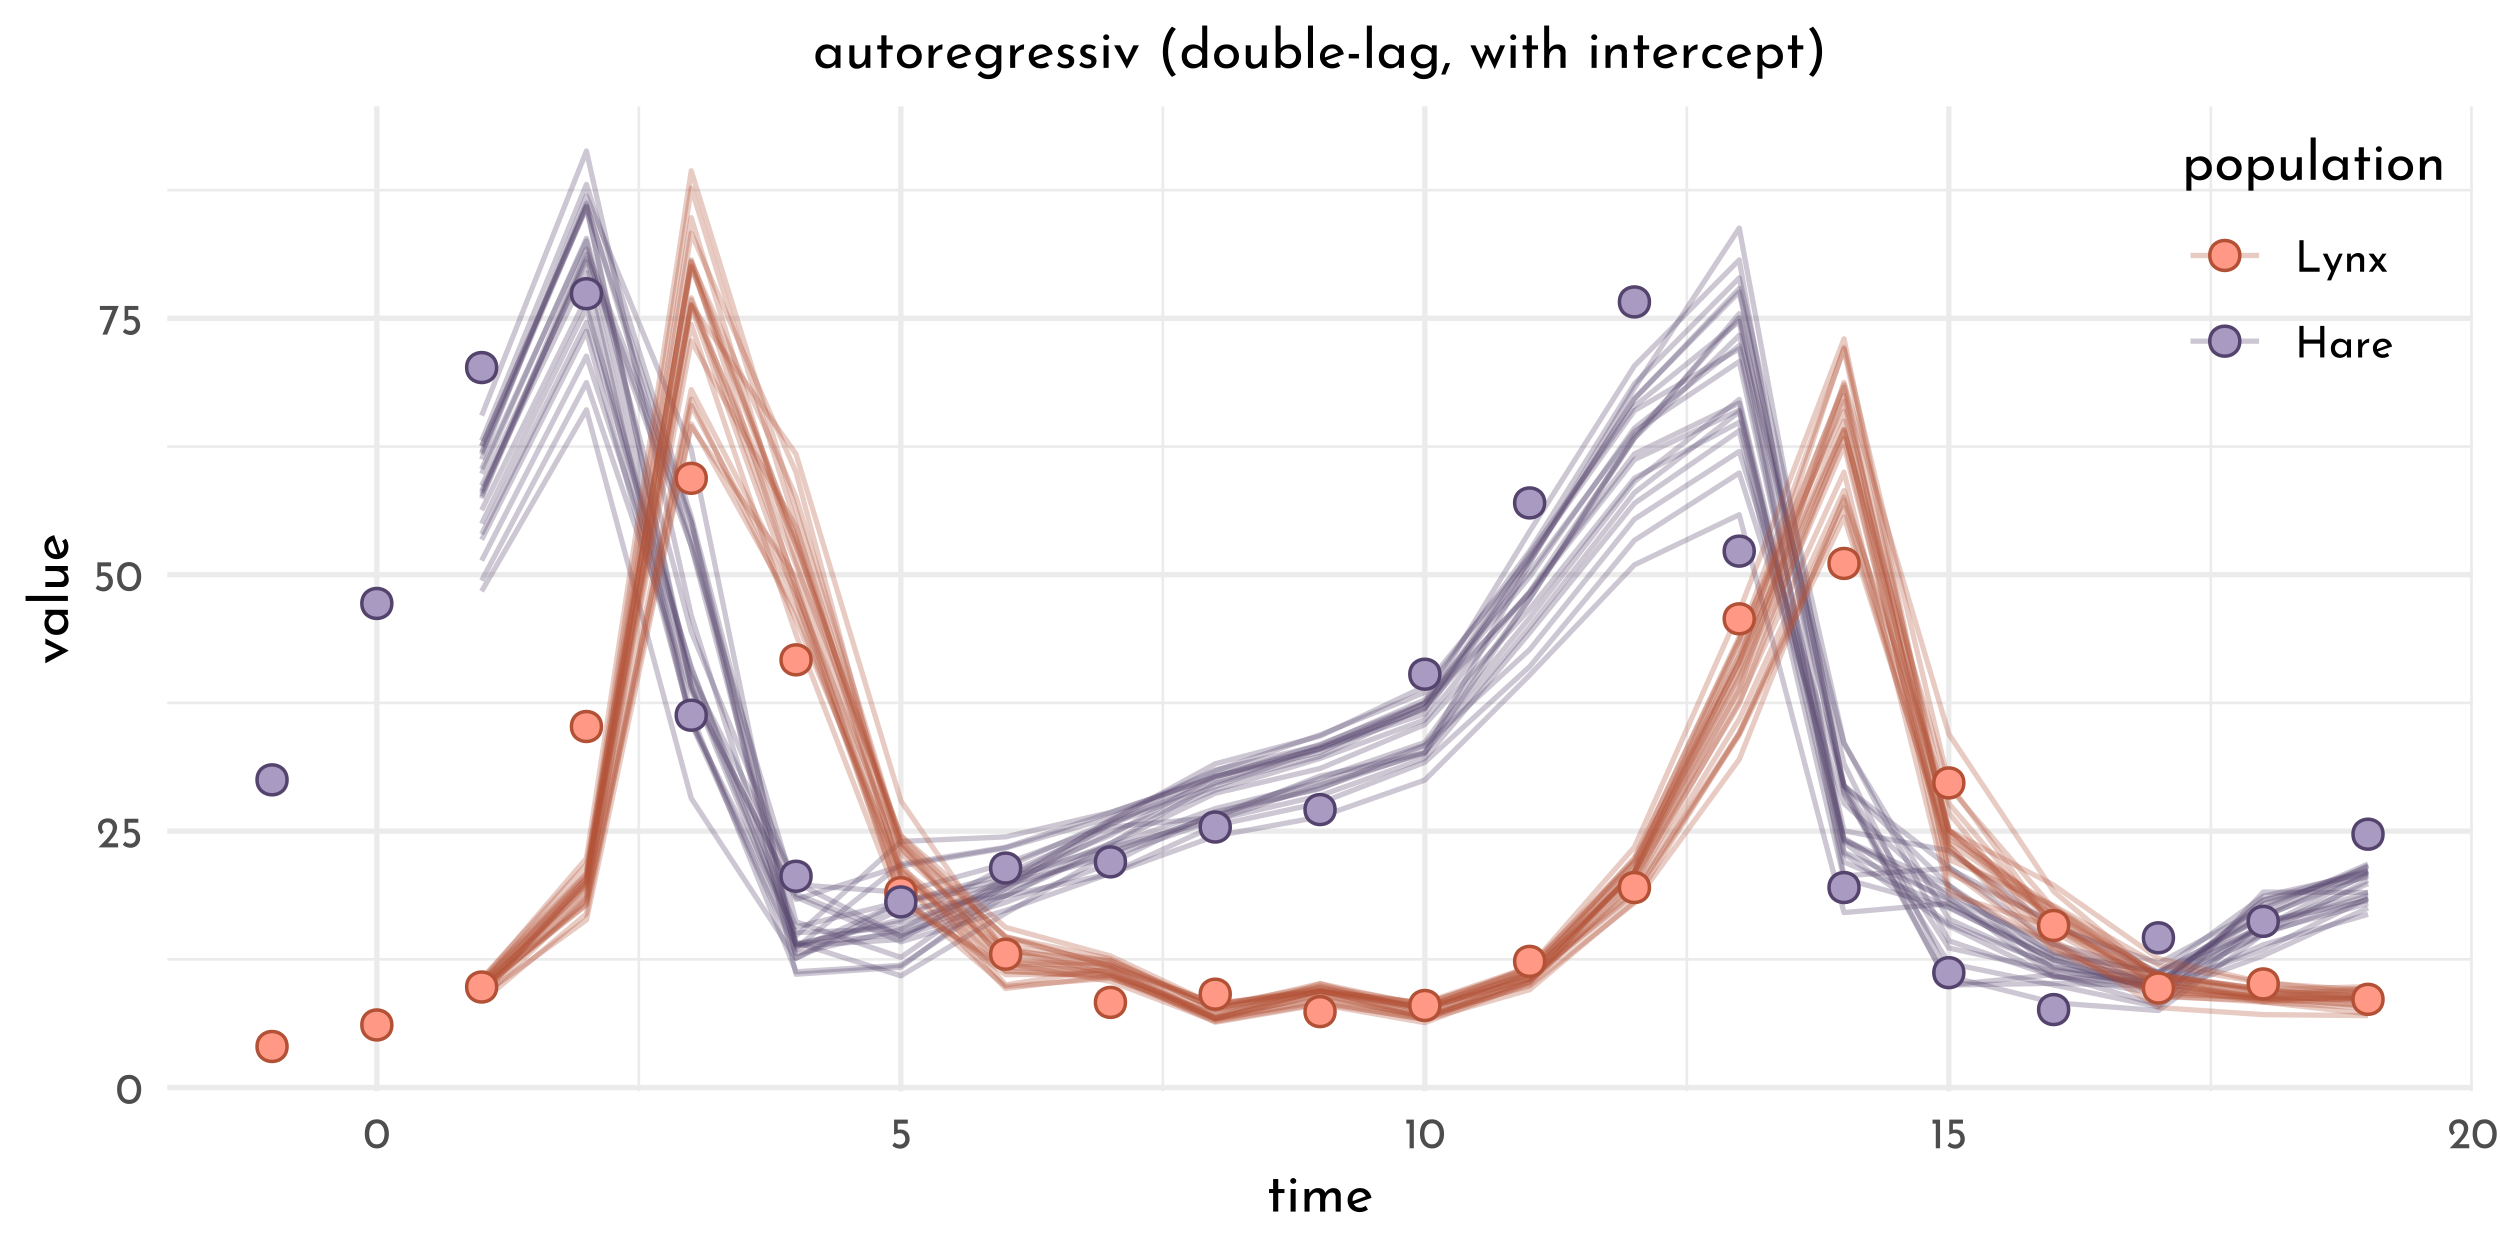 <?xml version="1.0" encoding="UTF-8"?>
<svg xmlns="http://www.w3.org/2000/svg" xmlns:xlink="http://www.w3.org/1999/xlink" width="504pt" height="252pt" viewBox="0 0 504 252" version="1.1">
<defs>
<g>
<symbol overflow="visible" id="glyph0-0">
<path style="stroke:none;" d=""/>
</symbol>
<symbol overflow="visible" id="glyph0-1">
<path style="stroke:none;" d="M 2.75 0.031 C 2.27 0.031 1.848 -0.086 1.484 -0.328 C 1.117 -0.566 0.832 -0.906 0.625 -1.344 C 0.414 -1.789 0.312 -2.316 0.312 -2.922 C 0.312 -3.879 0.523 -4.609 0.953 -5.109 C 1.391 -5.609 1.988 -5.852 2.75 -5.844 C 3.219 -5.844 3.633 -5.723 4 -5.484 C 4.375 -5.254 4.66 -4.914 4.859 -4.469 C 5.066 -4.031 5.172 -3.516 5.172 -2.922 C 5.172 -2.305 5.066 -1.773 4.859 -1.328 C 4.66 -0.891 4.375 -0.551 4 -0.312 C 3.633 -0.082 3.219 0.031 2.75 0.031 Z M 2.734 -0.797 C 3.234 -0.797 3.613 -0.988 3.875 -1.375 C 4.145 -1.758 4.285 -2.281 4.297 -2.938 C 4.285 -3.57 4.145 -4.078 3.875 -4.453 C 3.613 -4.836 3.234 -5.031 2.734 -5.031 C 2.242 -5.031 1.863 -4.836 1.594 -4.453 C 1.332 -4.078 1.203 -3.566 1.203 -2.922 C 1.203 -2.266 1.332 -1.742 1.594 -1.359 C 1.863 -0.984 2.242 -0.797 2.734 -0.797 Z M 2.734 -0.797 "/>
</symbol>
<symbol overflow="visible" id="glyph0-2">
<path style="stroke:none;" d="M 4.422 -0.828 L 4.422 0 L 0.469 0 L 0.766 -0.297 C 1.359 -0.891 1.82 -1.367 2.156 -1.734 C 2.5 -2.109 2.781 -2.484 3 -2.859 C 3.227 -3.242 3.344 -3.602 3.344 -3.938 C 3.344 -4.301 3.234 -4.578 3.016 -4.766 C 2.805 -4.953 2.551 -5.047 2.25 -5.047 C 2.008 -5.047 1.805 -4.992 1.641 -4.891 C 1.484 -4.785 1.367 -4.656 1.297 -4.5 C 1.223 -4.352 1.188 -4.207 1.188 -4.062 C 1.188 -3.688 1.301 -3.375 1.531 -3.125 L 1.016 -2.656 C 0.816 -2.77 0.656 -2.969 0.531 -3.25 C 0.414 -3.531 0.359 -3.789 0.359 -4.031 C 0.359 -4.352 0.438 -4.656 0.594 -4.938 C 0.758 -5.219 0.992 -5.441 1.297 -5.609 C 1.609 -5.773 1.973 -5.859 2.391 -5.859 C 2.742 -5.859 3.062 -5.773 3.344 -5.609 C 3.625 -5.441 3.836 -5.219 3.984 -4.938 C 4.141 -4.656 4.219 -4.348 4.219 -4.016 C 4.219 -3.68 4.141 -3.344 3.984 -3 C 3.828 -2.664 3.629 -2.352 3.391 -2.062 C 3.16 -1.77 2.852 -1.406 2.469 -0.969 L 2.344 -0.828 Z M 4.422 -0.828 "/>
</symbol>
<symbol overflow="visible" id="glyph0-3">
<path style="stroke:none;" d="M 2.266 -3.781 C 2.641 -3.781 2.961 -3.691 3.234 -3.516 C 3.516 -3.348 3.723 -3.125 3.859 -2.844 C 4.004 -2.562 4.078 -2.242 4.078 -1.891 C 4.078 -1.523 3.992 -1.191 3.828 -0.891 C 3.66 -0.598 3.43 -0.363 3.141 -0.188 C 2.848 -0.008 2.52 0.078 2.156 0.078 C 1.852 0.078 1.555 0.02 1.266 -0.094 C 0.984 -0.207 0.754 -0.352 0.578 -0.531 L 1.031 -1.203 C 1.145 -1.066 1.297 -0.957 1.484 -0.875 C 1.68 -0.789 1.879 -0.75 2.078 -0.75 C 2.398 -0.75 2.664 -0.852 2.875 -1.062 C 3.082 -1.27 3.188 -1.535 3.188 -1.859 C 3.188 -2.223 3.086 -2.516 2.891 -2.734 C 2.703 -2.953 2.426 -3.062 2.062 -3.062 C 1.863 -3.062 1.676 -3.031 1.5 -2.969 C 1.32 -2.914 1.133 -2.836 0.938 -2.734 L 0.938 -5.781 L 3.703 -5.781 L 3.703 -4.969 L 1.672 -4.969 L 1.672 -3.719 C 1.859 -3.758 2.055 -3.781 2.266 -3.781 Z M 2.266 -3.781 "/>
</symbol>
<symbol overflow="visible" id="glyph0-4">
<path style="stroke:none;" d="M 4.062 -5.781 L 1.734 0 L 0.781 0 L 2.812 -4.969 L 0.266 -4.969 L 0.266 -5.781 Z M 4.062 -5.781 "/>
</symbol>
<symbol overflow="visible" id="glyph0-5">
<path style="stroke:none;" d="M 1.984 -5.781 L 1.984 0 L 1.125 0 L 1.125 -4.969 L 0.469 -4.969 L 0.469 -5.781 Z M 1.984 -5.781 "/>
</symbol>
<symbol overflow="visible" id="glyph0-6">
<path style="stroke:none;" d="M 1.766 -6.359 L 1.766 -0.828 L 5 -0.828 L 5 0 L 0.922 0 L 0.922 -6.359 Z M 1.766 -6.359 "/>
</symbol>
<symbol overflow="visible" id="glyph0-7">
<path style="stroke:none;" d="M 4.172 -3.641 L 1.828 1.75 L 1.016 1.75 L 1.859 -0.125 L 0.172 -3.641 L 1.094 -3.641 L 2.266 -1.047 L 3.422 -3.641 Z M 4.172 -3.641 "/>
</symbol>
<symbol overflow="visible" id="glyph0-8">
<path style="stroke:none;" d="M 2.969 -3.781 C 3.312 -3.781 3.594 -3.676 3.812 -3.469 C 4.039 -3.27 4.156 -3.008 4.156 -2.688 L 4.156 0 L 3.328 0 L 3.328 -2.406 C 3.316 -2.613 3.254 -2.773 3.141 -2.891 C 3.035 -3.004 2.867 -3.066 2.641 -3.078 C 2.316 -3.078 2.051 -2.945 1.844 -2.688 C 1.633 -2.438 1.531 -2.109 1.531 -1.703 L 1.531 0 L 0.719 0 L 0.719 -3.641 L 1.453 -3.641 L 1.5 -2.938 C 1.633 -3.195 1.828 -3.398 2.078 -3.547 C 2.336 -3.703 2.633 -3.781 2.969 -3.781 Z M 2.969 -3.781 "/>
</symbol>
<symbol overflow="visible" id="glyph0-9">
<path style="stroke:none;" d="M 2.938 0 L 1.969 -1.281 L 1.047 0 L 0.219 0 L 1.547 -1.828 L 0.172 -3.641 L 1.188 -3.641 L 2.141 -2.375 L 2.969 -3.641 L 3.797 -3.641 L 2.531 -1.875 L 3.938 0 Z M 2.938 0 "/>
</symbol>
<symbol overflow="visible" id="glyph0-10">
<path style="stroke:none;" d="M 5.953 0 L 5.109 0 L 5.109 -2.781 L 1.766 -2.781 L 1.766 0 L 0.922 0 L 0.922 -6.359 L 1.766 -6.359 L 1.766 -3.609 L 5.109 -3.609 L 5.109 -6.359 L 5.953 -6.359 Z M 5.953 0 "/>
</symbol>
<symbol overflow="visible" id="glyph0-11">
<path style="stroke:none;" d="M 4.453 -3.641 L 4.453 0 L 3.641 0 L 3.641 -0.594 C 3.504 -0.426 3.312 -0.27 3.062 -0.125 C 2.82 0.02 2.547 0.094 2.234 0.094 C 1.891 0.094 1.578 0.02 1.297 -0.125 C 1.016 -0.281 0.789 -0.5 0.625 -0.781 C 0.469 -1.07 0.391 -1.422 0.391 -1.828 C 0.391 -2.223 0.473 -2.566 0.641 -2.859 C 0.805 -3.16 1.031 -3.391 1.312 -3.547 C 1.602 -3.711 1.922 -3.797 2.266 -3.797 C 2.578 -3.797 2.848 -3.727 3.078 -3.594 C 3.305 -3.457 3.492 -3.281 3.641 -3.062 L 3.688 -3.641 Z M 2.453 -0.594 C 2.754 -0.594 3.008 -0.676 3.219 -0.844 C 3.438 -1.008 3.578 -1.234 3.641 -1.516 L 3.641 -2.25 C 3.566 -2.5 3.414 -2.703 3.188 -2.859 C 2.969 -3.023 2.711 -3.109 2.422 -3.109 C 2.211 -3.109 2.016 -3.055 1.828 -2.953 C 1.641 -2.848 1.488 -2.695 1.375 -2.5 C 1.27 -2.312 1.219 -2.098 1.219 -1.859 C 1.219 -1.629 1.273 -1.414 1.391 -1.219 C 1.504 -1.031 1.656 -0.879 1.844 -0.766 C 2.031 -0.648 2.234 -0.594 2.453 -0.594 Z M 2.453 -0.594 "/>
</symbol>
<symbol overflow="visible" id="glyph0-12">
<path style="stroke:none;" d="M 1.5 -2.781 C 1.594 -2.977 1.723 -3.148 1.891 -3.297 C 2.066 -3.453 2.254 -3.57 2.453 -3.656 C 2.648 -3.738 2.82 -3.785 2.969 -3.797 L 2.922 -2.969 C 2.66 -2.977 2.422 -2.926 2.203 -2.812 C 1.992 -2.695 1.828 -2.535 1.703 -2.328 C 1.586 -2.117 1.531 -1.895 1.531 -1.656 L 1.531 0 L 0.719 0 L 0.719 -3.641 L 1.438 -3.641 Z M 1.5 -2.781 "/>
</symbol>
<symbol overflow="visible" id="glyph0-13">
<path style="stroke:none;" d="M 2.422 -0.609 C 2.723 -0.609 3.02 -0.719 3.312 -0.938 L 3.688 -0.328 C 3.488 -0.191 3.273 -0.086 3.047 -0.016 C 2.828 0.055 2.613 0.094 2.406 0.094 C 2 0.094 1.645 0.008 1.344 -0.156 C 1.039 -0.32 0.805 -0.551 0.641 -0.844 C 0.473 -1.145 0.391 -1.477 0.391 -1.844 C 0.391 -2.207 0.477 -2.535 0.656 -2.828 C 0.844 -3.117 1.086 -3.352 1.391 -3.531 C 1.703 -3.707 2.047 -3.797 2.422 -3.797 C 2.891 -3.797 3.285 -3.656 3.609 -3.375 C 3.93 -3.094 4.148 -2.703 4.266 -2.203 L 1.375 -1.203 C 1.488 -1.016 1.633 -0.867 1.812 -0.766 C 1.988 -0.66 2.191 -0.609 2.422 -0.609 Z M 2.359 -3.141 C 2.023 -3.141 1.75 -3.02 1.531 -2.781 C 1.312 -2.551 1.203 -2.254 1.203 -1.891 C 1.203 -1.805 1.207 -1.738 1.219 -1.688 L 3.328 -2.469 C 3.242 -2.664 3.117 -2.828 2.953 -2.953 C 2.797 -3.078 2.598 -3.141 2.359 -3.141 Z M 2.359 -3.141 "/>
</symbol>
<symbol overflow="visible" id="glyph1-0">
<path style="stroke:none;" d=""/>
</symbol>
<symbol overflow="visible" id="glyph1-1">
<path style="stroke:none;" d="M 2.359 -6.562 L 2.359 -4.547 L 3.609 -4.547 L 3.609 -3.734 L 2.359 -3.734 L 2.359 0 L 1.328 0 L 1.328 -3.734 L 0.5 -3.734 L 0.5 -4.547 L 1.328 -4.547 L 1.328 -6.562 Z M 2.359 -6.562 "/>
</symbol>
<symbol overflow="visible" id="glyph1-2">
<path style="stroke:none;" d="M 1.906 -4.547 L 1.906 0 L 0.891 0 L 0.891 -4.547 Z M 0.812 -6.188 C 0.812 -6.344 0.875 -6.477 1 -6.594 C 1.125 -6.707 1.266 -6.766 1.422 -6.766 C 1.586 -6.766 1.727 -6.707 1.844 -6.594 C 1.969 -6.477 2.031 -6.344 2.031 -6.188 C 2.031 -6.02 1.969 -5.879 1.844 -5.766 C 1.727 -5.66 1.586 -5.609 1.422 -5.609 C 1.266 -5.609 1.125 -5.66 1 -5.766 C 0.875 -5.879 0.812 -6.02 0.812 -6.188 Z M 0.812 -6.188 "/>
</symbol>
<symbol overflow="visible" id="glyph1-3">
<path style="stroke:none;" d="M 6.734 -4.734 C 7.172 -4.734 7.52 -4.609 7.781 -4.359 C 8.039 -4.117 8.176 -3.789 8.188 -3.375 L 8.188 0 L 7.172 0 L 7.172 -3 C 7.148 -3.539 6.91 -3.82 6.453 -3.844 C 6.18 -3.844 5.941 -3.766 5.734 -3.609 C 5.523 -3.453 5.363 -3.242 5.25 -2.984 C 5.133 -2.734 5.07 -2.461 5.062 -2.172 L 5.062 0 L 4.031 0 L 4.031 -3 C 4.008 -3.539 3.758 -3.82 3.281 -3.844 C 3.02 -3.844 2.785 -3.766 2.578 -3.609 C 2.367 -3.453 2.203 -3.242 2.078 -2.984 C 1.961 -2.723 1.906 -2.445 1.906 -2.156 L 1.906 0 L 0.891 0 L 0.891 -4.547 L 1.812 -4.547 L 1.891 -3.703 C 2.066 -4.023 2.305 -4.273 2.609 -4.453 C 2.91 -4.641 3.258 -4.734 3.656 -4.734 C 4.02 -4.734 4.328 -4.645 4.578 -4.469 C 4.828 -4.301 4.988 -4.066 5.062 -3.766 C 5.25 -4.066 5.488 -4.301 5.781 -4.469 C 6.07 -4.645 6.391 -4.734 6.734 -4.734 Z M 6.734 -4.734 "/>
</symbol>
<symbol overflow="visible" id="glyph1-4">
<path style="stroke:none;" d="M 3.031 -0.766 C 3.406 -0.766 3.773 -0.898 4.141 -1.172 L 4.609 -0.406 C 4.367 -0.25 4.109 -0.125 3.828 -0.031 C 3.547 0.062 3.27 0.109 3 0.109 C 2.5 0.109 2.055 0.004 1.672 -0.203 C 1.297 -0.41 1.004 -0.695 0.797 -1.062 C 0.598 -1.426 0.5 -1.844 0.5 -2.312 C 0.5 -2.758 0.609 -3.164 0.828 -3.531 C 1.055 -3.906 1.363 -4.195 1.75 -4.406 C 2.133 -4.625 2.562 -4.734 3.031 -4.734 C 3.625 -4.734 4.117 -4.562 4.516 -4.219 C 4.91 -3.875 5.18 -3.391 5.328 -2.766 L 1.734 -1.5 C 1.859 -1.27 2.031 -1.086 2.25 -0.953 C 2.477 -0.828 2.738 -0.766 3.031 -0.766 Z M 2.953 -3.922 C 2.535 -3.922 2.188 -3.773 1.906 -3.484 C 1.633 -3.191 1.5 -2.816 1.5 -2.359 C 1.5 -2.254 1.504 -2.172 1.516 -2.109 L 4.172 -3.094 C 4.055 -3.344 3.898 -3.539 3.703 -3.688 C 3.504 -3.844 3.254 -3.922 2.953 -3.922 Z M 2.953 -3.922 "/>
</symbol>
<symbol overflow="visible" id="glyph1-5">
<path style="stroke:none;" d="M 3.766 -4.734 C 4.191 -4.734 4.578 -4.629 4.922 -4.422 C 5.266 -4.223 5.535 -3.938 5.734 -3.562 C 5.93 -3.195 6.031 -2.77 6.031 -2.281 C 6.031 -1.812 5.926 -1.395 5.719 -1.031 C 5.508 -0.664 5.219 -0.383 4.844 -0.188 C 4.469 0.008 4.051 0.109 3.594 0.109 C 3.258 0.109 2.941 0.039 2.641 -0.094 C 2.336 -0.238 2.094 -0.438 1.906 -0.688 L 1.906 2.188 L 0.891 2.188 L 0.891 -4.625 L 1.781 -4.625 L 1.875 -3.859 C 2.102 -4.117 2.379 -4.328 2.703 -4.484 C 3.035 -4.648 3.391 -4.734 3.766 -4.734 Z M 3.391 -0.719 C 3.672 -0.719 3.93 -0.785 4.172 -0.922 C 4.422 -1.055 4.617 -1.242 4.766 -1.484 C 4.922 -1.723 5 -1.988 5 -2.281 C 5 -2.582 4.93 -2.852 4.797 -3.094 C 4.66 -3.332 4.473 -3.52 4.234 -3.656 C 4.004 -3.801 3.742 -3.875 3.453 -3.875 C 3.066 -3.875 2.734 -3.766 2.453 -3.547 C 2.18 -3.328 2 -3.035 1.906 -2.672 L 1.906 -1.906 C 1.969 -1.562 2.133 -1.273 2.406 -1.047 C 2.688 -0.828 3.016 -0.719 3.391 -0.719 Z M 3.391 -0.719 "/>
</symbol>
<symbol overflow="visible" id="glyph1-6">
<path style="stroke:none;" d="M 0.5 -2.328 C 0.5 -2.766 0.602 -3.172 0.812 -3.547 C 1.031 -3.922 1.332 -4.211 1.719 -4.422 C 2.102 -4.629 2.539 -4.734 3.031 -4.734 C 3.508 -4.734 3.938 -4.629 4.312 -4.422 C 4.695 -4.211 4.992 -3.922 5.203 -3.547 C 5.41 -3.18 5.516 -2.773 5.516 -2.328 C 5.516 -1.867 5.41 -1.453 5.203 -1.078 C 4.992 -0.711 4.695 -0.422 4.312 -0.203 C 3.926 0.004 3.488 0.109 3 0.109 C 2.52 0.109 2.086 0.008 1.703 -0.188 C 1.328 -0.395 1.031 -0.68 0.812 -1.047 C 0.602 -1.41 0.5 -1.836 0.5 -2.328 Z M 1.531 -2.312 C 1.531 -2.02 1.594 -1.754 1.719 -1.516 C 1.844 -1.273 2.016 -1.082 2.234 -0.938 C 2.461 -0.801 2.711 -0.734 2.984 -0.734 C 3.41 -0.734 3.766 -0.883 4.047 -1.188 C 4.328 -1.488 4.469 -1.863 4.469 -2.312 C 4.469 -2.758 4.328 -3.133 4.047 -3.438 C 3.766 -3.738 3.41 -3.891 2.984 -3.891 C 2.711 -3.891 2.461 -3.816 2.234 -3.672 C 2.016 -3.535 1.844 -3.344 1.719 -3.094 C 1.594 -2.852 1.531 -2.594 1.531 -2.312 Z M 1.531 -2.312 "/>
</symbol>
<symbol overflow="visible" id="glyph1-7">
<path style="stroke:none;" d="M 5.125 -4.547 L 5.125 0 L 4.203 0 L 4.141 -0.875 C 3.984 -0.562 3.742 -0.305 3.422 -0.109 C 3.098 0.078 2.738 0.172 2.344 0.172 C 1.926 0.172 1.582 0.047 1.312 -0.203 C 1.039 -0.453 0.898 -0.781 0.891 -1.188 L 0.891 -4.547 L 1.906 -4.547 L 1.906 -1.547 C 1.926 -1.297 2.004 -1.094 2.141 -0.938 C 2.273 -0.789 2.477 -0.711 2.75 -0.703 C 3 -0.703 3.223 -0.773 3.422 -0.922 C 3.629 -1.078 3.797 -1.285 3.922 -1.547 C 4.047 -1.816 4.109 -2.113 4.109 -2.438 L 4.109 -4.547 Z M 5.125 -4.547 "/>
</symbol>
<symbol overflow="visible" id="glyph1-8">
<path style="stroke:none;" d="M 1.906 -8.531 L 1.906 0 L 0.891 0 L 0.891 -8.531 Z M 1.906 -8.531 "/>
</symbol>
<symbol overflow="visible" id="glyph1-9">
<path style="stroke:none;" d="M 5.562 -4.547 L 5.562 0 L 4.547 0 L 4.547 -0.75 C 4.379 -0.531 4.141 -0.332 3.828 -0.156 C 3.523 0.02 3.18 0.109 2.797 0.109 C 2.359 0.109 1.961 0.016 1.609 -0.172 C 1.266 -0.359 0.992 -0.629 0.797 -0.984 C 0.598 -1.348 0.5 -1.781 0.5 -2.281 C 0.5 -2.781 0.602 -3.211 0.812 -3.578 C 1.02 -3.953 1.301 -4.238 1.656 -4.438 C 2.008 -4.633 2.406 -4.734 2.844 -4.734 C 3.227 -4.734 3.562 -4.648 3.844 -4.484 C 4.133 -4.316 4.367 -4.098 4.547 -3.828 L 4.625 -4.547 Z M 3.062 -0.734 C 3.438 -0.734 3.758 -0.836 4.031 -1.047 C 4.301 -1.254 4.473 -1.539 4.547 -1.906 L 4.547 -2.812 C 4.453 -3.125 4.266 -3.379 3.984 -3.578 C 3.711 -3.785 3.395 -3.891 3.031 -3.891 C 2.758 -3.891 2.508 -3.82 2.281 -3.688 C 2.051 -3.562 1.867 -3.379 1.734 -3.141 C 1.598 -2.898 1.531 -2.629 1.531 -2.328 C 1.531 -2.035 1.598 -1.77 1.734 -1.531 C 1.879 -1.289 2.066 -1.098 2.297 -0.953 C 2.535 -0.805 2.789 -0.734 3.062 -0.734 Z M 3.062 -0.734 "/>
</symbol>
<symbol overflow="visible" id="glyph1-10">
<path style="stroke:none;" d="M 3.719 -4.734 C 4.145 -4.734 4.492 -4.602 4.766 -4.344 C 5.047 -4.094 5.191 -3.766 5.203 -3.359 L 5.203 0 L 4.172 0 L 4.172 -3.016 C 4.148 -3.273 4.07 -3.477 3.938 -3.625 C 3.801 -3.77 3.594 -3.844 3.312 -3.844 C 2.906 -3.844 2.566 -3.68 2.297 -3.359 C 2.035 -3.035 1.906 -2.629 1.906 -2.141 L 1.906 0 L 0.891 0 L 0.891 -4.547 L 1.812 -4.547 L 1.875 -3.672 C 2.039 -4.004 2.285 -4.266 2.609 -4.453 C 2.93 -4.641 3.301 -4.734 3.719 -4.734 Z M 3.719 -4.734 "/>
</symbol>
<symbol overflow="visible" id="glyph1-11">
<path style="stroke:none;" d="M 1.875 -3.469 C 2 -3.719 2.164 -3.938 2.375 -4.125 C 2.594 -4.32 2.82 -4.473 3.062 -4.578 C 3.312 -4.68 3.523 -4.734 3.703 -4.734 L 3.656 -3.719 C 3.332 -3.727 3.035 -3.66 2.766 -3.516 C 2.492 -3.367 2.281 -3.164 2.125 -2.906 C 1.977 -2.645 1.906 -2.367 1.906 -2.078 L 1.906 0 L 0.891 0 L 0.891 -4.547 L 1.797 -4.547 Z M 1.875 -3.469 "/>
</symbol>
<symbol overflow="visible" id="glyph1-12">
<path style="stroke:none;" d="M 5.703 -4.547 L 5.703 0.031 C 5.703 0.445 5.594 0.82 5.375 1.156 C 5.164 1.5 4.863 1.77 4.469 1.969 C 4.082 2.164 3.625 2.266 3.094 2.266 C 2.625 2.266 2.223 2.188 1.891 2.031 C 1.555 1.875 1.223 1.648 0.891 1.359 L 1.5 0.656 C 1.75 0.883 2 1.055 2.25 1.172 C 2.5 1.297 2.77 1.359 3.062 1.359 C 3.57 1.359 3.961 1.238 4.234 1 C 4.516 0.758 4.656 0.43 4.656 0.016 L 4.672 -0.844 C 4.504 -0.551 4.254 -0.316 3.922 -0.141 C 3.598 0.023 3.227 0.109 2.812 0.109 C 2.383 0.109 1.992 0.004 1.641 -0.203 C 1.297 -0.422 1.02 -0.711 0.812 -1.078 C 0.602 -1.441 0.5 -1.848 0.5 -2.297 C 0.5 -2.754 0.602 -3.172 0.812 -3.547 C 1.031 -3.922 1.32 -4.211 1.688 -4.422 C 2.062 -4.629 2.457 -4.734 2.875 -4.734 C 3.258 -4.734 3.613 -4.656 3.938 -4.5 C 4.27 -4.352 4.52 -4.16 4.688 -3.922 L 4.766 -4.547 Z M 3.109 -0.734 C 3.492 -0.734 3.828 -0.836 4.109 -1.047 C 4.398 -1.266 4.586 -1.547 4.672 -1.891 L 4.672 -2.797 C 4.566 -3.117 4.367 -3.379 4.078 -3.578 C 3.797 -3.785 3.473 -3.891 3.109 -3.891 C 2.66 -3.891 2.285 -3.742 1.984 -3.453 C 1.68 -3.16 1.531 -2.785 1.531 -2.328 C 1.531 -2.035 1.598 -1.77 1.734 -1.531 C 1.879 -1.289 2.07 -1.098 2.312 -0.953 C 2.551 -0.805 2.816 -0.734 3.109 -0.734 Z M 3.109 -0.734 "/>
</symbol>
<symbol overflow="visible" id="glyph1-13">
<path style="stroke:none;" d="M 2.172 0.094 C 1.836 0.094 1.52 0.035 1.219 -0.078 C 0.914 -0.191 0.664 -0.363 0.469 -0.594 L 0.906 -1.188 C 1.094 -1.008 1.285 -0.875 1.484 -0.781 C 1.691 -0.688 1.895 -0.641 2.094 -0.641 C 2.332 -0.641 2.531 -0.688 2.688 -0.781 C 2.844 -0.875 2.922 -1.02 2.922 -1.219 C 2.922 -1.375 2.867 -1.5 2.766 -1.594 C 2.672 -1.688 2.562 -1.754 2.438 -1.797 C 2.32 -1.848 2.125 -1.914 1.844 -2 C 1.062 -2.25 0.672 -2.691 0.672 -3.328 C 0.672 -3.711 0.812 -4.039 1.094 -4.312 C 1.375 -4.582 1.77 -4.719 2.281 -4.719 C 2.602 -4.719 2.891 -4.676 3.141 -4.594 C 3.391 -4.52 3.617 -4.395 3.828 -4.219 L 3.422 -3.594 C 3.305 -3.707 3.156 -3.801 2.969 -3.875 C 2.789 -3.957 2.625 -4 2.469 -4 C 2.258 -4 2.082 -3.945 1.938 -3.844 C 1.789 -3.75 1.719 -3.617 1.719 -3.453 C 1.719 -3.316 1.766 -3.203 1.859 -3.109 C 1.953 -3.016 2.051 -2.945 2.156 -2.906 C 2.258 -2.863 2.461 -2.797 2.766 -2.703 C 3.141 -2.578 3.43 -2.414 3.641 -2.219 C 3.848 -2.02 3.953 -1.754 3.953 -1.422 C 3.953 -0.984 3.797 -0.617 3.484 -0.328 C 3.18 -0.047 2.742 0.094 2.172 0.094 Z M 2.172 0.094 "/>
</symbol>
<symbol overflow="visible" id="glyph1-14">
<path style="stroke:none;" d="M 5.219 -4.547 L 2.797 0.125 L 2.734 0.125 L 0.203 -4.547 L 1.438 -4.547 L 2.812 -1.656 L 4.078 -4.547 Z M 5.219 -4.547 "/>
</symbol>
<symbol overflow="visible" id="glyph1-15">
<path style="stroke:none;" d=""/>
</symbol>
<symbol overflow="visible" id="glyph1-16">
<path style="stroke:none;" d="M 1.125 -3.25 C 1.125 -4.289 1.301 -5.254 1.656 -6.141 C 2.008 -7.035 2.441 -7.758 2.953 -8.312 L 3.766 -7.859 C 3.297 -7.316 2.914 -6.648 2.625 -5.859 C 2.332 -5.078 2.188 -4.207 2.188 -3.25 C 2.188 -2.281 2.332 -1.398 2.625 -0.609 C 2.914 0.172 3.297 0.828 3.766 1.359 L 2.953 1.828 C 2.441 1.273 2.008 0.551 1.656 -0.344 C 1.301 -1.238 1.125 -2.207 1.125 -3.25 Z M 1.125 -3.25 "/>
</symbol>
<symbol overflow="visible" id="glyph1-17">
<path style="stroke:none;" d="M 5.641 -8.531 L 5.641 0 L 4.609 0 L 4.609 -0.719 C 4.391 -0.457 4.117 -0.254 3.797 -0.109 C 3.484 0.035 3.133 0.109 2.75 0.109 C 2.32 0.109 1.938 0.008 1.594 -0.188 C 1.25 -0.395 0.977 -0.68 0.781 -1.047 C 0.594 -1.422 0.5 -1.852 0.5 -2.344 C 0.5 -2.832 0.598 -3.258 0.797 -3.625 C 1.004 -3.988 1.285 -4.266 1.641 -4.453 C 2.004 -4.641 2.414 -4.734 2.875 -4.734 C 3.219 -4.734 3.547 -4.66 3.859 -4.516 C 4.18 -4.379 4.438 -4.188 4.625 -3.938 L 4.625 -8.531 Z M 3.062 -0.766 C 3.457 -0.766 3.789 -0.867 4.062 -1.078 C 4.344 -1.297 4.523 -1.586 4.609 -1.953 L 4.609 -2.812 C 4.523 -3.133 4.336 -3.398 4.047 -3.609 C 3.766 -3.816 3.438 -3.922 3.062 -3.922 C 2.789 -3.922 2.535 -3.852 2.297 -3.719 C 2.066 -3.582 1.879 -3.395 1.734 -3.156 C 1.598 -2.926 1.531 -2.66 1.531 -2.359 C 1.531 -2.055 1.598 -1.785 1.734 -1.547 C 1.879 -1.305 2.066 -1.113 2.297 -0.969 C 2.535 -0.832 2.789 -0.766 3.062 -0.766 Z M 3.062 -0.766 "/>
</symbol>
<symbol overflow="visible" id="glyph1-18">
<path style="stroke:none;" d="M 3.812 -4.734 C 4.219 -4.734 4.586 -4.633 4.922 -4.438 C 5.266 -4.238 5.535 -3.957 5.734 -3.594 C 5.93 -3.238 6.031 -2.828 6.031 -2.359 C 6.031 -1.859 5.926 -1.422 5.719 -1.047 C 5.508 -0.672 5.223 -0.383 4.859 -0.188 C 4.492 0.008 4.098 0.109 3.672 0.109 C 3.297 0.109 2.957 0.035 2.656 -0.109 C 2.352 -0.254 2.102 -0.453 1.906 -0.703 L 1.906 0 L 0.891 0 L 0.891 -8.531 L 1.906 -8.531 L 1.906 -3.953 C 2.102 -4.191 2.367 -4.379 2.703 -4.516 C 3.035 -4.66 3.406 -4.734 3.812 -4.734 Z M 3.453 -0.766 C 3.898 -0.766 4.27 -0.914 4.562 -1.219 C 4.852 -1.52 5 -1.898 5 -2.359 C 5 -2.648 4.93 -2.914 4.797 -3.156 C 4.66 -3.395 4.473 -3.582 4.234 -3.719 C 4.004 -3.852 3.742 -3.922 3.453 -3.922 C 3.078 -3.922 2.75 -3.82 2.469 -3.625 C 2.188 -3.426 2 -3.16 1.906 -2.828 L 1.906 -1.906 C 2 -1.57 2.18 -1.297 2.453 -1.078 C 2.734 -0.867 3.066 -0.766 3.453 -0.766 Z M 3.453 -0.766 "/>
</symbol>
<symbol overflow="visible" id="glyph1-19">
<path style="stroke:none;" d="M 2.641 -2.812 L 2.641 -1.906 L 0.594 -1.906 L 0.594 -2.812 Z M 2.641 -2.812 "/>
</symbol>
<symbol overflow="visible" id="glyph1-20">
<path style="stroke:none;" d="M 1.188 0.578 L 0.875 1.344 L 0.031 1.344 L 0.312 0.578 C 0.645 -0.316 0.836 -0.832 0.891 -0.969 L 1.828 -0.969 Z M 1.188 0.578 "/>
</symbol>
<symbol overflow="visible" id="glyph1-21">
<path style="stroke:none;" d="M 7.219 -4.547 L 5.109 0.281 L 3.656 -2.844 L 2.328 0.281 L 0.203 -4.547 L 1.219 -4.547 L 2.438 -1.797 L 3.281 -3.766 L 2.922 -4.547 L 3.812 -4.547 L 5.047 -1.734 L 6.203 -4.547 Z M 7.219 -4.547 "/>
</symbol>
<symbol overflow="visible" id="glyph1-22">
<path style="stroke:none;" d="M 3.719 -4.734 C 4.145 -4.734 4.492 -4.602 4.766 -4.344 C 5.047 -4.094 5.191 -3.766 5.203 -3.359 L 5.203 0 L 4.172 0 L 4.172 -3.016 C 4.148 -3.273 4.07 -3.477 3.938 -3.625 C 3.801 -3.77 3.594 -3.844 3.312 -3.844 C 3.051 -3.844 2.812 -3.77 2.594 -3.625 C 2.383 -3.477 2.219 -3.273 2.094 -3.016 C 1.969 -2.754 1.906 -2.461 1.906 -2.141 L 1.906 0 L 0.891 0 L 0.891 -8.531 L 1.891 -8.531 L 1.891 -3.734 C 2.055 -4.035 2.301 -4.273 2.625 -4.453 C 2.945 -4.641 3.312 -4.734 3.719 -4.734 Z M 3.719 -4.734 "/>
</symbol>
<symbol overflow="visible" id="glyph1-23">
<path style="stroke:none;" d="M 4.594 -0.422 C 4.383 -0.254 4.141 -0.125 3.859 -0.031 C 3.578 0.062 3.285 0.109 2.984 0.109 C 2.492 0.109 2.062 0.008 1.688 -0.188 C 1.312 -0.383 1.02 -0.664 0.812 -1.031 C 0.602 -1.395 0.5 -1.812 0.5 -2.281 C 0.5 -2.75 0.609 -3.164 0.828 -3.531 C 1.047 -3.895 1.336 -4.176 1.703 -4.375 C 2.066 -4.57 2.461 -4.672 2.891 -4.672 C 3.586 -4.672 4.164 -4.484 4.625 -4.109 L 4.109 -3.438 C 3.961 -3.539 3.789 -3.629 3.594 -3.703 C 3.406 -3.785 3.203 -3.828 2.984 -3.828 C 2.711 -3.828 2.461 -3.758 2.234 -3.625 C 2.016 -3.488 1.836 -3.301 1.703 -3.062 C 1.578 -2.832 1.516 -2.57 1.516 -2.281 C 1.516 -2 1.582 -1.738 1.719 -1.5 C 1.852 -1.27 2.035 -1.082 2.266 -0.938 C 2.504 -0.801 2.773 -0.734 3.078 -0.734 C 3.453 -0.734 3.781 -0.844 4.062 -1.062 Z M 4.594 -0.422 "/>
</symbol>
<symbol overflow="visible" id="glyph1-24">
<path style="stroke:none;" d="M 3.438 -3.25 C 3.438 -2.207 3.258 -1.234 2.906 -0.328 C 2.562 0.566 2.129 1.285 1.609 1.828 L 0.797 1.359 C 1.266 0.828 1.645 0.172 1.938 -0.609 C 2.227 -1.398 2.375 -2.281 2.375 -3.25 C 2.375 -4.207 2.227 -5.078 1.938 -5.859 C 1.645 -6.648 1.266 -7.312 0.797 -7.844 L 1.609 -8.312 C 2.129 -7.758 2.562 -7.035 2.906 -6.141 C 3.258 -5.254 3.438 -4.289 3.438 -3.25 Z M 3.438 -3.25 "/>
</symbol>
<symbol overflow="visible" id="glyph2-0">
<path style="stroke:none;" d=""/>
</symbol>
<symbol overflow="visible" id="glyph2-1">
<path style="stroke:none;" d="M -4.547 -5.219 L 0.125 -2.797 L 0.125 -2.734 L -4.547 -0.203 L -4.547 -1.438 L -1.656 -2.812 L -4.547 -4.078 Z M -4.547 -5.219 "/>
</symbol>
<symbol overflow="visible" id="glyph2-2">
<path style="stroke:none;" d="M -4.547 -5.562 L 0 -5.562 L 0 -4.547 L -0.75 -4.547 C -0.531 -4.379 -0.332 -4.141 -0.156 -3.828 C 0.02 -3.523 0.109 -3.18 0.109 -2.797 C 0.109 -2.359 0.016 -1.961 -0.172 -1.609 C -0.359 -1.266 -0.629 -0.992 -0.984 -0.797 C -1.348 -0.598 -1.781 -0.5 -2.281 -0.5 C -2.781 -0.5 -3.211 -0.602 -3.578 -0.812 C -3.953 -1.02 -4.238 -1.301 -4.438 -1.656 C -4.633 -2.008 -4.734 -2.406 -4.734 -2.844 C -4.734 -3.227 -4.648 -3.562 -4.484 -3.844 C -4.316 -4.133 -4.098 -4.367 -3.828 -4.547 L -4.547 -4.625 Z M -0.734 -3.062 C -0.734 -3.438 -0.836 -3.758 -1.047 -4.031 C -1.254 -4.301 -1.539 -4.473 -1.906 -4.547 L -2.812 -4.547 C -3.125 -4.453 -3.379 -4.266 -3.578 -3.984 C -3.785 -3.711 -3.891 -3.395 -3.891 -3.031 C -3.891 -2.758 -3.82 -2.508 -3.688 -2.281 C -3.562 -2.051 -3.379 -1.867 -3.141 -1.734 C -2.898 -1.598 -2.629 -1.531 -2.328 -1.531 C -2.035 -1.531 -1.77 -1.598 -1.531 -1.734 C -1.289 -1.879 -1.098 -2.066 -0.953 -2.297 C -0.805 -2.535 -0.734 -2.789 -0.734 -3.062 Z M -0.734 -3.062 "/>
</symbol>
<symbol overflow="visible" id="glyph2-3">
<path style="stroke:none;" d="M -8.531 -1.906 L 0 -1.906 L 0 -0.891 L -8.531 -0.891 Z M -8.531 -1.906 "/>
</symbol>
<symbol overflow="visible" id="glyph2-4">
<path style="stroke:none;" d="M -4.547 -5.125 L 0 -5.125 L 0 -4.203 L -0.875 -4.141 C -0.562 -3.984 -0.305 -3.742 -0.109 -3.422 C 0.078 -3.098 0.172 -2.738 0.172 -2.344 C 0.172 -1.926 0.047 -1.582 -0.203 -1.312 C -0.453 -1.039 -0.781 -0.898 -1.188 -0.891 L -4.547 -0.891 L -4.547 -1.906 L -1.547 -1.906 C -1.297 -1.926 -1.094 -2.004 -0.938 -2.141 C -0.789 -2.273 -0.711 -2.477 -0.703 -2.75 C -0.703 -3 -0.773 -3.223 -0.922 -3.422 C -1.078 -3.629 -1.285 -3.797 -1.547 -3.922 C -1.816 -4.047 -2.113 -4.109 -2.438 -4.109 L -4.547 -4.109 Z M -4.547 -5.125 "/>
</symbol>
<symbol overflow="visible" id="glyph2-5">
<path style="stroke:none;" d="M -0.766 -3.031 C -0.766 -3.406 -0.898 -3.773 -1.172 -4.141 L -0.406 -4.609 C -0.25 -4.367 -0.125 -4.109 -0.031 -3.828 C 0.062 -3.547 0.109 -3.27 0.109 -3 C 0.109 -2.5 0.004 -2.055 -0.203 -1.672 C -0.41 -1.297 -0.695 -1.004 -1.062 -0.797 C -1.426 -0.598 -1.844 -0.5 -2.312 -0.5 C -2.758 -0.5 -3.164 -0.609 -3.531 -0.828 C -3.906 -1.055 -4.195 -1.363 -4.406 -1.75 C -4.625 -2.133 -4.734 -2.562 -4.734 -3.031 C -4.734 -3.625 -4.562 -4.117 -4.219 -4.516 C -3.875 -4.91 -3.391 -5.18 -2.766 -5.328 L -1.5 -1.734 C -1.27 -1.859 -1.086 -2.031 -0.953 -2.25 C -0.828 -2.477 -0.766 -2.738 -0.766 -3.031 Z M -3.922 -2.953 C -3.922 -2.535 -3.773 -2.188 -3.484 -1.906 C -3.191 -1.633 -2.816 -1.5 -2.359 -1.5 C -2.254 -1.5 -2.172 -1.504 -2.109 -1.516 L -3.094 -4.172 C -3.344 -4.055 -3.539 -3.898 -3.688 -3.703 C -3.844 -3.504 -3.922 -3.254 -3.922 -2.953 Z M -3.922 -2.953 "/>
</symbol>
</g>
<clipPath id="clip1">
  <path d="M 33.715 193 L 498.52 193 L 498.52 194 L 33.715 194 Z M 33.715 193 "/>
</clipPath>
<clipPath id="clip2">
  <path d="M 33.715 141 L 498.52 141 L 498.52 142 L 33.715 142 Z M 33.715 141 "/>
</clipPath>
<clipPath id="clip3">
  <path d="M 33.715 89 L 498.52 89 L 498.52 91 L 33.715 91 Z M 33.715 89 "/>
</clipPath>
<clipPath id="clip4">
  <path d="M 33.715 38 L 498.52 38 L 498.52 39 L 33.715 39 Z M 33.715 38 "/>
</clipPath>
<clipPath id="clip5">
  <path d="M 128 21.43 L 130 21.43 L 130 220 L 128 220 Z M 128 21.43 "/>
</clipPath>
<clipPath id="clip6">
  <path d="M 234 21.43 L 235 21.43 L 235 220 L 234 220 Z M 234 21.43 "/>
</clipPath>
<clipPath id="clip7">
  <path d="M 339 21.43 L 341 21.43 L 341 220 L 339 220 Z M 339 21.43 "/>
</clipPath>
<clipPath id="clip8">
  <path d="M 445 21.43 L 446 21.43 L 446 220 L 445 220 Z M 445 21.43 "/>
</clipPath>
<clipPath id="clip9">
  <path d="M 33.715 218 L 498.52 218 L 498.52 220 L 33.715 220 Z M 33.715 218 "/>
</clipPath>
<clipPath id="clip10">
  <path d="M 33.715 167 L 498.52 167 L 498.52 169 L 33.715 169 Z M 33.715 167 "/>
</clipPath>
<clipPath id="clip11">
  <path d="M 33.715 115 L 498.52 115 L 498.52 117 L 33.715 117 Z M 33.715 115 "/>
</clipPath>
<clipPath id="clip12">
  <path d="M 33.715 63 L 498.52 63 L 498.52 65 L 33.715 65 Z M 33.715 63 "/>
</clipPath>
<clipPath id="clip13">
  <path d="M 75 21.43 L 77 21.43 L 77 220 L 75 220 Z M 75 21.43 "/>
</clipPath>
<clipPath id="clip14">
  <path d="M 181 21.43 L 183 21.43 L 183 220 L 181 220 Z M 181 21.43 "/>
</clipPath>
<clipPath id="clip15">
  <path d="M 286 21.43 L 288 21.43 L 288 220 L 286 220 Z M 286 21.43 "/>
</clipPath>
<clipPath id="clip16">
  <path d="M 392 21.43 L 394 21.43 L 394 220 L 392 220 Z M 392 21.43 "/>
</clipPath>
<clipPath id="clip17">
  <path d="M 497 21.43 L 498.52 21.43 L 498.52 220 L 497 220 Z M 497 21.43 "/>
</clipPath>
</defs>
<g id="surface369">
<rect x="0" y="0" width="504" height="252" style="fill:rgb(100%,100%,100%);fill-opacity:1;stroke:none;"/>
<g clip-path="url(#clip1)" clip-rule="nonzero">
<path style="fill:none;stroke-width:0.533;stroke-linecap:butt;stroke-linejoin:round;stroke:rgb(92.157%,92.157%,92.157%);stroke-opacity:1;stroke-miterlimit:10;" d="M 33.715 193.398 L 498.52 193.398 "/>
</g>
<g clip-path="url(#clip2)" clip-rule="nonzero">
<path style="fill:none;stroke-width:0.533;stroke-linecap:butt;stroke-linejoin:round;stroke:rgb(92.157%,92.157%,92.157%);stroke-opacity:1;stroke-miterlimit:10;" d="M 33.715 141.711 L 498.52 141.711 "/>
</g>
<g clip-path="url(#clip3)" clip-rule="nonzero">
<path style="fill:none;stroke-width:0.533;stroke-linecap:butt;stroke-linejoin:round;stroke:rgb(92.157%,92.157%,92.157%);stroke-opacity:1;stroke-miterlimit:10;" d="M 33.715 90.02 L 498.52 90.02 "/>
</g>
<g clip-path="url(#clip4)" clip-rule="nonzero">
<path style="fill:none;stroke-width:0.533;stroke-linecap:butt;stroke-linejoin:round;stroke:rgb(92.157%,92.157%,92.157%);stroke-opacity:1;stroke-miterlimit:10;" d="M 33.715 38.328 L 498.52 38.328 "/>
</g>
<g clip-path="url(#clip5)" clip-rule="nonzero">
<path style="fill:none;stroke-width:0.533;stroke-linecap:butt;stroke-linejoin:round;stroke:rgb(92.157%,92.157%,92.157%);stroke-opacity:1;stroke-miterlimit:10;" d="M 128.789 220 L 128.789 21.43 "/>
</g>
<g clip-path="url(#clip6)" clip-rule="nonzero">
<path style="fill:none;stroke-width:0.533;stroke-linecap:butt;stroke-linejoin:round;stroke:rgb(92.157%,92.157%,92.157%);stroke-opacity:1;stroke-miterlimit:10;" d="M 234.426 220 L 234.426 21.43 "/>
</g>
<g clip-path="url(#clip7)" clip-rule="nonzero">
<path style="fill:none;stroke-width:0.533;stroke-linecap:butt;stroke-linejoin:round;stroke:rgb(92.157%,92.157%,92.157%);stroke-opacity:1;stroke-miterlimit:10;" d="M 340.066 220 L 340.066 21.43 "/>
</g>
<g clip-path="url(#clip8)" clip-rule="nonzero">
<path style="fill:none;stroke-width:0.533;stroke-linecap:butt;stroke-linejoin:round;stroke:rgb(92.157%,92.157%,92.157%);stroke-opacity:1;stroke-miterlimit:10;" d="M 445.703 220 L 445.703 21.43 "/>
</g>
<g clip-path="url(#clip9)" clip-rule="nonzero">
<path style="fill:none;stroke-width:1.067;stroke-linecap:butt;stroke-linejoin:round;stroke:rgb(92.157%,92.157%,92.157%);stroke-opacity:1;stroke-miterlimit:10;" d="M 33.715 219.246 L 498.52 219.246 "/>
</g>
<g clip-path="url(#clip10)" clip-rule="nonzero">
<path style="fill:none;stroke-width:1.067;stroke-linecap:butt;stroke-linejoin:round;stroke:rgb(92.157%,92.157%,92.157%);stroke-opacity:1;stroke-miterlimit:10;" d="M 33.715 167.555 L 498.52 167.555 "/>
</g>
<g clip-path="url(#clip11)" clip-rule="nonzero">
<path style="fill:none;stroke-width:1.067;stroke-linecap:butt;stroke-linejoin:round;stroke:rgb(92.157%,92.157%,92.157%);stroke-opacity:1;stroke-miterlimit:10;" d="M 33.715 115.863 L 498.52 115.863 "/>
</g>
<g clip-path="url(#clip12)" clip-rule="nonzero">
<path style="fill:none;stroke-width:1.067;stroke-linecap:butt;stroke-linejoin:round;stroke:rgb(92.157%,92.157%,92.157%);stroke-opacity:1;stroke-miterlimit:10;" d="M 33.715 64.176 L 498.52 64.176 "/>
</g>
<g clip-path="url(#clip13)" clip-rule="nonzero">
<path style="fill:none;stroke-width:1.067;stroke-linecap:butt;stroke-linejoin:round;stroke:rgb(92.157%,92.157%,92.157%);stroke-opacity:1;stroke-miterlimit:10;" d="M 75.973 220 L 75.973 21.43 "/>
</g>
<g clip-path="url(#clip14)" clip-rule="nonzero">
<path style="fill:none;stroke-width:1.067;stroke-linecap:butt;stroke-linejoin:round;stroke:rgb(92.157%,92.157%,92.157%);stroke-opacity:1;stroke-miterlimit:10;" d="M 181.609 220 L 181.609 21.43 "/>
</g>
<g clip-path="url(#clip15)" clip-rule="nonzero">
<path style="fill:none;stroke-width:1.067;stroke-linecap:butt;stroke-linejoin:round;stroke:rgb(92.157%,92.157%,92.157%);stroke-opacity:1;stroke-miterlimit:10;" d="M 287.246 220 L 287.246 21.43 "/>
</g>
<g clip-path="url(#clip16)" clip-rule="nonzero">
<path style="fill:none;stroke-width:1.067;stroke-linecap:butt;stroke-linejoin:round;stroke:rgb(92.157%,92.157%,92.157%);stroke-opacity:1;stroke-miterlimit:10;" d="M 392.883 220 L 392.883 21.43 "/>
</g>
<g clip-path="url(#clip17)" clip-rule="nonzero">
<path style="fill:none;stroke-width:1.067;stroke-linecap:butt;stroke-linejoin:round;stroke:rgb(92.157%,92.157%,92.157%);stroke-opacity:1;stroke-miterlimit:10;" d="M 498.52 220 L 498.52 21.43 "/>
</g>
<path style="fill:none;stroke-width:1.067;stroke-linecap:butt;stroke-linejoin:round;stroke:rgb(32.941%,26.275%,42.745%);stroke-opacity:0.298;stroke-miterlimit:10;" d="M 97.098 83.781 L 118.227 30.457 L 139.355 124.07 L 160.48 191.078 L 181.609 174.211 L 202.734 170.816 L 223.863 163.844 L 244.992 156.672 L 266.117 150.059 L 287.246 141.703 L 308.375 107.141 L 329.5 73.754 L 350.629 52.398 L 371.754 171.832 L 392.883 181.188 L 414.012 190.379 L 435.137 199.23 L 456.266 181.527 L 477.395 176.734 "/>
<path style="fill:none;stroke-width:1.067;stroke-linecap:butt;stroke-linejoin:round;stroke:rgb(32.941%,26.275%,42.745%);stroke-opacity:0.298;stroke-miterlimit:10;" d="M 97.098 107.695 L 118.227 65.016 L 139.355 134.445 L 160.48 190.273 L 181.609 185.922 L 202.734 179.301 L 223.863 171.68 L 244.992 164.266 L 266.117 158.855 L 287.246 151.59 L 308.375 126.391 L 329.5 99.332 L 350.629 83.008 L 371.754 169.801 L 392.883 186.32 L 414.012 194.668 L 435.137 199.234 L 456.266 186.746 L 477.395 180.582 "/>
<path style="fill:none;stroke-width:1.067;stroke-linecap:butt;stroke-linejoin:round;stroke:rgb(32.941%,26.275%,42.745%);stroke-opacity:0.298;stroke-miterlimit:10;" d="M 97.098 91.621 L 118.227 41.613 L 139.355 105.16 L 160.48 196.41 L 181.609 194.98 L 202.734 179.199 L 223.863 166.086 L 244.992 158.594 L 266.117 150.965 L 287.246 143.902 L 308.375 113.164 L 329.5 80.477 L 350.629 58.152 L 371.754 158.602 L 392.883 198.586 L 414.012 198.242 L 435.137 198.746 L 456.266 181.457 L 477.395 175.402 "/>
<path style="fill:none;stroke-width:1.067;stroke-linecap:butt;stroke-linejoin:round;stroke:rgb(32.941%,26.275%,42.745%);stroke-opacity:0.298;stroke-miterlimit:10;" d="M 97.098 98.988 L 118.227 54.992 L 139.355 145.633 L 160.48 188.004 L 181.609 187.188 L 202.734 177.074 L 223.863 168.395 L 244.992 156.527 L 266.117 151.676 L 287.246 141.766 L 308.375 119.664 L 329.5 92.656 L 350.629 82.695 L 371.754 169.355 L 392.883 178.473 L 414.012 192.488 L 435.137 195.949 L 456.266 186.91 L 477.395 176.082 "/>
<path style="fill:none;stroke-width:1.067;stroke-linecap:butt;stroke-linejoin:round;stroke:rgb(32.941%,26.275%,42.745%);stroke-opacity:0.298;stroke-miterlimit:10;" d="M 97.098 97.953 L 118.227 52.73 L 139.355 144.027 L 160.48 195.91 L 181.609 194.617 L 202.734 180.59 L 223.863 170.027 L 244.992 157.887 L 266.117 152.473 L 287.246 142.578 L 308.375 119.41 L 329.5 91.504 L 350.629 81.25 L 371.754 172.137 L 392.883 186.652 L 414.012 196.957 L 435.137 198.586 L 456.266 188.375 L 477.395 177.461 "/>
<path style="fill:none;stroke-width:1.067;stroke-linecap:butt;stroke-linejoin:round;stroke:rgb(32.941%,26.275%,42.745%);stroke-opacity:0.298;stroke-miterlimit:10;" d="M 97.098 89.992 L 118.227 41.926 L 139.355 138.504 L 160.48 190.477 L 181.609 185.41 L 202.734 174.82 L 223.863 165.52 L 244.992 153.98 L 266.117 148.402 L 287.246 138.367 L 308.375 112.406 L 329.5 82.785 L 350.629 70.32 L 371.754 169.469 L 392.883 179.91 L 414.012 192.074 L 435.137 196.16 L 456.266 184.559 L 477.395 174.508 "/>
<path style="fill:none;stroke-width:1.067;stroke-linecap:butt;stroke-linejoin:round;stroke:rgb(32.941%,26.275%,42.745%);stroke-opacity:0.298;stroke-miterlimit:10;" d="M 97.098 119.203 L 118.227 82.629 L 139.355 160.934 L 160.48 193.199 L 181.609 183.336 L 202.734 180.633 L 223.863 176.152 L 244.992 168.547 L 266.117 164.676 L 287.246 157.266 L 308.375 136.09 L 329.5 113.867 L 350.629 103.762 L 371.754 183.977 L 392.883 182.137 L 414.012 193.586 L 435.137 199.836 L 456.266 190.461 L 477.395 184.324 "/>
<path style="fill:none;stroke-width:1.067;stroke-linecap:butt;stroke-linejoin:round;stroke:rgb(32.941%,26.275%,42.745%);stroke-opacity:0.298;stroke-miterlimit:10;" d="M 97.098 100.078 L 118.227 50.207 L 139.355 105.152 L 160.48 190 L 181.609 196.723 L 202.734 184.113 L 223.863 171.98 L 244.992 164.211 L 266.117 156.926 L 287.246 149.66 L 308.375 120.785 L 329.5 87.809 L 350.629 64.059 L 371.754 153.988 L 392.883 196.828 L 414.012 202.148 L 435.137 203.727 L 456.266 188.281 L 477.395 181.156 "/>
<path style="fill:none;stroke-width:1.067;stroke-linecap:butt;stroke-linejoin:round;stroke:rgb(32.941%,26.275%,42.745%);stroke-opacity:0.298;stroke-miterlimit:10;" d="M 97.098 108.82 L 118.227 66.805 L 139.355 145.199 L 160.48 191.473 L 181.609 181.848 L 202.734 178.367 L 223.863 172.629 L 244.992 165.293 L 266.117 160.398 L 287.246 152.867 L 308.375 127.562 L 329.5 101.469 L 350.629 86.832 L 371.754 177.168 L 392.883 182.996 L 414.012 193.41 L 435.137 199.98 L 456.266 187.891 L 477.395 182.129 "/>
<path style="fill:none;stroke-width:1.067;stroke-linecap:butt;stroke-linejoin:round;stroke:rgb(32.941%,26.275%,42.745%);stroke-opacity:0.298;stroke-miterlimit:10;" d="M 97.098 88.875 L 118.227 37.184 L 139.355 104.156 L 160.48 185.832 L 181.609 193.012 L 202.734 178.242 L 223.863 165.273 L 244.992 155.41 L 266.117 148.152 L 287.246 139.578 L 308.375 111.074 L 329.5 77.359 L 350.629 56.027 L 371.754 149.664 L 392.883 189.645 L 414.012 196.871 L 435.137 197.93 L 456.266 183.363 L 477.395 174.188 "/>
<path style="fill:none;stroke-width:1.067;stroke-linecap:butt;stroke-linejoin:round;stroke:rgb(32.941%,26.275%,42.745%);stroke-opacity:0.298;stroke-miterlimit:10;" d="M 97.098 91.191 L 118.227 40.953 L 139.355 110.098 L 160.48 190.664 L 181.609 189.406 L 202.734 177.18 L 223.863 165.773 L 244.992 157.707 L 266.117 150.598 L 287.246 142.891 L 308.375 112.836 L 329.5 80.305 L 350.629 58.855 L 371.754 158.281 L 392.883 191.109 L 414.012 195.734 L 435.137 198.281 L 456.266 182.289 L 477.395 175.523 "/>
<path style="fill:none;stroke-width:1.067;stroke-linecap:butt;stroke-linejoin:round;stroke:rgb(32.941%,26.275%,42.745%);stroke-opacity:0.298;stroke-miterlimit:10;" d="M 97.098 99.461 L 118.227 52.188 L 139.355 110.07 L 160.48 180.266 L 181.609 188.652 L 202.734 178.449 L 223.863 167.887 L 244.992 159.289 L 266.117 152.891 L 287.246 145.125 L 308.375 119.277 L 329.5 88.324 L 350.629 67.598 L 371.754 149.992 L 392.883 185.266 L 414.012 195 L 435.137 197.52 L 456.266 184.703 L 477.395 176.473 "/>
<path style="fill:none;stroke-width:1.067;stroke-linecap:butt;stroke-linejoin:round;stroke:rgb(32.941%,26.275%,42.745%);stroke-opacity:0.298;stroke-miterlimit:10;" d="M 97.098 89.93 L 118.227 41.523 L 139.355 137.812 L 160.48 188.641 L 181.609 169.633 L 202.734 168.711 L 223.863 163.773 L 244.992 156.551 L 266.117 151.039 L 287.246 142.738 L 308.375 111.621 L 329.5 81.898 L 350.629 64.785 L 371.754 176.582 L 392.883 175.047 L 414.012 186.293 L 435.137 195.926 L 456.266 180.699 L 477.395 175.863 "/>
<path style="fill:none;stroke-width:1.067;stroke-linecap:butt;stroke-linejoin:round;stroke:rgb(32.941%,26.275%,42.745%);stroke-opacity:0.298;stroke-miterlimit:10;" d="M 97.098 105.574 L 118.227 62.059 L 139.355 134.789 L 160.48 186.895 L 181.609 181.805 L 202.734 177.254 L 223.863 170.523 L 244.992 163.02 L 266.117 157.75 L 287.246 150.199 L 308.375 124.562 L 329.5 97.102 L 350.629 80.527 L 371.754 168.965 L 392.883 182.055 L 414.012 192.68 L 435.137 198.559 L 456.266 186.203 L 477.395 179.953 "/>
<path style="fill:none;stroke-width:1.067;stroke-linecap:butt;stroke-linejoin:round;stroke:rgb(32.941%,26.275%,42.745%);stroke-opacity:0.298;stroke-miterlimit:10;" d="M 97.098 95.508 L 118.227 48.039 L 139.355 127.332 L 160.48 178.34 L 181.609 179.895 L 202.734 174.102 L 223.863 166.289 L 244.992 156.344 L 266.117 150.879 L 287.246 141.734 L 308.375 116.281 L 329.5 86.305 L 350.629 69.688 L 371.754 158.539 L 392.883 174.723 L 414.012 190.34 L 435.137 196.074 L 456.266 184.859 L 477.395 175.695 "/>
<path style="fill:none;stroke-width:1.067;stroke-linecap:butt;stroke-linejoin:round;stroke:rgb(32.941%,26.275%,42.745%);stroke-opacity:0.298;stroke-miterlimit:10;" d="M 97.098 113.031 L 118.227 71.789 L 139.355 136.242 L 160.48 177.91 L 181.609 188.766 L 202.734 181.91 L 223.863 174.02 L 244.992 163.648 L 266.117 159.031 L 287.246 150.332 L 308.375 130.969 L 329.5 104.664 L 350.629 91.012 L 371.754 158.273 L 392.883 178.449 L 414.012 195.422 L 435.137 198.984 L 456.266 191.48 L 477.395 181.035 "/>
<path style="fill:none;stroke-width:1.067;stroke-linecap:butt;stroke-linejoin:round;stroke:rgb(32.941%,26.275%,42.745%);stroke-opacity:0.298;stroke-miterlimit:10;" d="M 97.098 100.488 L 118.227 51.281 L 139.355 108.164 L 160.48 190.406 L 181.609 188.262 L 202.734 180.555 L 223.863 170.883 L 244.992 165.332 L 266.117 158.23 L 287.246 151.879 L 308.375 120.68 L 329.5 88.348 L 350.629 63.246 L 371.754 160.051 L 392.883 194.199 L 414.012 198.57 L 435.137 202.98 L 456.266 185.844 L 477.395 181.531 "/>
<path style="fill:none;stroke-width:1.067;stroke-linecap:butt;stroke-linejoin:round;stroke:rgb(32.941%,26.275%,42.745%);stroke-opacity:0.298;stroke-miterlimit:10;" d="M 97.098 102.848 L 118.227 60.031 L 139.355 145.914 L 160.48 192.293 L 181.609 187.398 L 202.734 178.223 L 223.863 170.047 L 244.992 159.91 L 266.117 154.934 L 287.246 146.059 L 308.375 122.781 L 329.5 96.395 L 350.629 85.133 L 371.754 173.785 L 392.883 182.84 L 414.012 193.598 L 435.137 197.383 L 456.266 186.93 L 477.395 178.141 "/>
<path style="fill:none;stroke-width:1.067;stroke-linecap:butt;stroke-linejoin:round;stroke:rgb(32.941%,26.275%,42.745%);stroke-opacity:0.298;stroke-miterlimit:10;" d="M 97.098 92.605 L 118.227 39.508 L 139.355 90.633 L 160.48 193.156 L 181.609 181.902 L 202.734 176.246 L 223.863 166.746 L 244.992 164.77 L 266.117 156.441 L 287.246 151.785 L 308.375 113.566 L 329.5 78.23 L 350.629 45.988 L 371.754 159.391 L 392.883 198.566 L 414.012 196.484 L 435.137 202.617 L 456.266 179.848 L 477.395 179.914 "/>
<path style="fill:none;stroke-width:1.067;stroke-linecap:butt;stroke-linejoin:round;stroke:rgb(32.941%,26.275%,42.745%);stroke-opacity:0.298;stroke-miterlimit:10;" d="M 97.098 117.059 L 118.227 77.133 L 139.355 139.414 L 160.48 180.836 L 181.609 189.867 L 202.734 183.535 L 223.863 176.055 L 244.992 166.414 L 266.117 161.891 L 287.246 153.672 L 308.375 134.387 L 329.5 108.926 L 350.629 95.352 L 371.754 161.996 L 392.883 181.055 L 414.012 196.727 L 435.137 200.383 L 456.266 192.648 L 477.395 183.051 "/>
<path style="fill:none;stroke-width:1.067;stroke-linecap:butt;stroke-linejoin:round;stroke:rgb(32.941%,26.275%,42.745%);stroke-opacity:0.298;stroke-miterlimit:10;" d="M 97.098 94.574 L 118.227 48.59 L 139.355 138.664 L 160.48 181.324 L 181.609 174.598 L 202.734 170.949 L 223.863 164.828 L 244.992 155.227 L 266.117 150.262 L 287.246 141.078 L 308.375 115.324 L 329.5 86.969 L 350.629 72.898 L 371.754 167.488 L 392.883 171.508 L 414.012 186.918 L 435.137 194.191 L 456.266 182.938 L 477.395 174.719 "/>
<path style="fill:none;stroke-width:1.067;stroke-linecap:butt;stroke-linejoin:round;stroke:rgb(70.196%,31.765%,21.176%);stroke-opacity:0.298;stroke-miterlimit:10;" d="M 97.098 197.262 L 118.227 174.293 L 139.355 53.855 L 160.48 109.742 L 181.609 169.73 L 202.734 188.758 L 223.863 194.863 L 244.992 202.258 L 266.117 199.934 L 287.246 202.133 L 308.375 194.918 L 329.5 173.266 L 350.629 128.395 L 371.754 82.941 L 392.883 171.332 L 414.012 187.809 L 435.137 199.809 L 456.266 201.191 L 477.395 202.902 "/>
<path style="fill:none;stroke-width:1.067;stroke-linecap:butt;stroke-linejoin:round;stroke:rgb(70.196%,31.765%,21.176%);stroke-opacity:0.298;stroke-miterlimit:10;" d="M 97.098 199.199 L 118.227 182.48 L 139.355 85.457 L 160.48 123.148 L 181.609 177.859 L 202.734 195.859 L 223.863 196.68 L 244.992 203.672 L 266.117 199.93 L 287.246 203.211 L 308.375 197.363 L 329.5 180.461 L 350.629 148.211 L 371.754 104.266 L 392.883 170.629 L 414.012 189.691 L 435.137 199.812 L 456.266 201.32 L 477.395 201.133 "/>
<path style="fill:none;stroke-width:1.067;stroke-linecap:butt;stroke-linejoin:round;stroke:rgb(70.196%,31.765%,21.176%);stroke-opacity:0.298;stroke-miterlimit:10;" d="M 97.098 200.828 L 118.227 177.051 L 139.355 43.875 L 160.48 113.062 L 181.609 174.961 L 202.734 191.418 L 223.863 196.316 L 244.992 206.09 L 266.117 202.48 L 287.246 206.176 L 308.375 198.141 L 329.5 174.977 L 350.629 129.164 L 371.754 78.043 L 392.883 176.023 L 414.012 185.879 L 435.137 198.922 L 456.266 202.012 L 477.395 204.406 "/>
<path style="fill:none;stroke-width:1.067;stroke-linecap:butt;stroke-linejoin:round;stroke:rgb(70.196%,31.765%,21.176%);stroke-opacity:0.298;stroke-miterlimit:10;" d="M 97.098 200.391 L 118.227 177.598 L 139.355 52.848 L 160.48 100.199 L 181.609 169.75 L 202.734 194.211 L 223.863 197.84 L 244.992 205.926 L 266.117 202.266 L 287.246 205.441 L 308.375 197.988 L 329.5 175.754 L 350.629 131.344 L 371.754 77.555 L 392.883 163.871 L 414.012 189.789 L 435.137 203.141 L 456.266 204.555 L 477.395 204.75 "/>
<path style="fill:none;stroke-width:1.067;stroke-linecap:butt;stroke-linejoin:round;stroke:rgb(70.196%,31.765%,21.176%);stroke-opacity:0.298;stroke-miterlimit:10;" d="M 97.098 197.66 L 118.227 173.016 L 139.355 34.441 L 160.48 102.797 L 181.609 170.031 L 202.734 188.91 L 223.863 193.289 L 244.992 203.34 L 266.117 199.32 L 287.246 203.27 L 308.375 194.91 L 329.5 170.766 L 350.629 123.242 L 371.754 68.312 L 392.883 168.988 L 414.012 182.789 L 435.137 196.477 L 456.266 199.395 L 477.395 201.332 "/>
<path style="fill:none;stroke-width:1.067;stroke-linecap:butt;stroke-linejoin:round;stroke:rgb(70.196%,31.765%,21.176%);stroke-opacity:0.298;stroke-miterlimit:10;" d="M 97.098 199.609 L 118.227 177.715 L 139.355 52.699 L 160.48 118.77 L 181.609 181.359 L 202.734 195.695 L 223.863 197.043 L 244.992 205.684 L 266.117 201.441 L 287.246 205.238 L 308.375 197.48 L 329.5 175.789 L 350.629 133.676 L 371.754 84.906 L 392.883 179.137 L 414.012 190.719 L 435.137 200.703 L 456.266 202.039 L 477.395 203.258 "/>
<path style="fill:none;stroke-width:1.067;stroke-linecap:butt;stroke-linejoin:round;stroke:rgb(70.196%,31.765%,21.176%);stroke-opacity:0.298;stroke-miterlimit:10;" d="M 97.098 197.562 L 118.227 176.012 L 139.355 53.59 L 160.48 108.402 L 181.609 171.18 L 202.734 190.566 L 223.863 193.734 L 244.992 202.672 L 266.117 198.754 L 287.246 202.473 L 308.375 195.121 L 329.5 173.785 L 350.629 132.211 L 371.754 80.883 L 392.883 167.289 L 414.012 184.125 L 435.137 196.844 L 456.266 199.375 L 477.395 200.422 "/>
<path style="fill:none;stroke-width:1.067;stroke-linecap:butt;stroke-linejoin:round;stroke:rgb(70.196%,31.765%,21.176%);stroke-opacity:0.298;stroke-miterlimit:10;" d="M 97.098 198.945 L 118.227 175.938 L 139.355 37.914 L 160.48 105.914 L 181.609 176.449 L 202.734 194.281 L 223.863 194.566 L 244.992 205.293 L 266.117 199.684 L 287.246 204.871 L 308.375 196.398 L 329.5 172.875 L 350.629 128.977 L 371.754 70.402 L 392.883 169.824 L 414.012 184.441 L 435.137 197.031 L 456.266 199.828 L 477.395 200.719 "/>
<path style="fill:none;stroke-width:1.067;stroke-linecap:butt;stroke-linejoin:round;stroke:rgb(70.196%,31.765%,21.176%);stroke-opacity:0.298;stroke-miterlimit:10;" d="M 97.098 200.715 L 118.227 185.461 L 139.355 85.98 L 160.48 116.379 L 181.609 177.629 L 202.734 199.277 L 223.863 196.754 L 244.992 205.348 L 266.117 199.723 L 287.246 204.688 L 308.375 198.738 L 329.5 182.016 L 350.629 153.086 L 371.754 100.176 L 392.883 161.98 L 414.012 186.691 L 435.137 198.434 L 456.266 201.094 L 477.395 199.582 "/>
<path style="fill:none;stroke-width:1.067;stroke-linecap:butt;stroke-linejoin:round;stroke:rgb(70.196%,31.765%,21.176%);stroke-opacity:0.298;stroke-miterlimit:10;" d="M 97.098 197.918 L 118.227 176.539 L 139.355 61.379 L 160.48 109.914 L 181.609 168.598 L 202.734 189.074 L 223.863 194.609 L 244.992 202.367 L 266.117 199.699 L 287.246 202.316 L 308.375 195.512 L 329.5 175 L 350.629 133.359 L 371.754 86.59 L 392.883 167.445 L 414.012 185.609 L 435.137 198.492 L 456.266 200.703 L 477.395 202.023 "/>
<path style="fill:none;stroke-width:1.067;stroke-linecap:butt;stroke-linejoin:round;stroke:rgb(70.196%,31.765%,21.176%);stroke-opacity:0.298;stroke-miterlimit:10;" d="M 97.098 201.934 L 118.227 184.23 L 139.355 80.504 L 160.48 124.93 L 181.609 175.473 L 202.734 192.875 L 223.863 196.66 L 244.992 205.367 L 266.117 201.957 L 287.246 205.578 L 308.375 199.523 L 329.5 181.73 L 350.629 147.797 L 371.754 102.34 L 392.883 171.973 L 414.012 184.504 L 435.137 197.371 L 456.266 201.34 L 477.395 202.695 "/>
<path style="fill:none;stroke-width:1.067;stroke-linecap:butt;stroke-linejoin:round;stroke:rgb(70.196%,31.765%,21.176%);stroke-opacity:0.298;stroke-miterlimit:10;" d="M 97.098 198.242 L 118.227 177.934 L 139.355 60.441 L 160.48 117.785 L 181.609 180.84 L 202.734 196.496 L 223.863 196.34 L 244.992 204.336 L 266.117 199.832 L 287.246 203.652 L 308.375 196.336 L 329.5 175.941 L 350.629 136.871 L 371.754 88.402 L 392.883 175.324 L 414.012 191.07 L 435.137 200.418 L 456.266 201.188 L 477.395 201.473 "/>
<path style="fill:none;stroke-width:1.067;stroke-linecap:butt;stroke-linejoin:round;stroke:rgb(70.196%,31.765%,21.176%);stroke-opacity:0.298;stroke-miterlimit:10;" d="M 97.098 199.027 L 118.227 182.262 L 139.355 81.77 L 160.48 121.039 L 181.609 180.816 L 202.734 198.855 L 223.863 197.219 L 244.992 204.363 L 266.117 199.711 L 287.246 203.551 L 308.375 197.359 L 329.5 179.988 L 350.629 147.781 L 371.754 100.906 L 392.883 170.41 L 414.012 191.715 L 435.137 200.914 L 456.266 201.695 L 477.395 200.746 "/>
<path style="fill:none;stroke-width:1.067;stroke-linecap:butt;stroke-linejoin:round;stroke:rgb(70.196%,31.765%,21.176%);stroke-opacity:0.298;stroke-miterlimit:10;" d="M 97.098 198.527 L 118.227 180.207 L 139.355 68.742 L 160.48 106.207 L 181.609 170.59 L 202.734 193.895 L 223.863 194.223 L 244.992 203.246 L 266.117 198.27 L 287.246 202.805 L 308.375 196.211 L 329.5 177.094 L 350.629 141.984 L 371.754 87.109 L 392.883 158.648 L 414.012 183.164 L 435.137 196.547 L 456.266 199.508 L 477.395 198.891 "/>
<path style="fill:none;stroke-width:1.067;stroke-linecap:butt;stroke-linejoin:round;stroke:rgb(70.196%,31.765%,21.176%);stroke-opacity:0.298;stroke-miterlimit:10;" d="M 97.098 201.336 L 118.227 181.246 L 139.355 61.496 L 160.48 91.562 L 181.609 161.426 L 202.734 192.172 L 223.863 195.297 L 244.992 205.375 L 266.117 200.594 L 287.246 205.227 L 308.375 198.43 L 329.5 177.695 L 350.629 138.969 L 371.754 77.086 L 392.883 147.984 L 414.012 179.711 L 435.137 197.391 L 456.266 201.914 L 477.395 201.324 "/>
<path style="fill:none;stroke-width:1.067;stroke-linecap:butt;stroke-linejoin:round;stroke:rgb(70.196%,31.765%,21.176%);stroke-opacity:0.298;stroke-miterlimit:10;" d="M 97.098 198.109 L 118.227 177.109 L 139.355 46.992 L 160.48 95.207 L 181.609 174.23 L 202.734 198.547 L 223.863 195.215 L 244.992 205.016 L 266.117 198.336 L 287.246 203.906 L 308.375 195.906 L 329.5 173.656 L 350.629 133.52 L 371.754 70.062 L 392.883 157.875 L 414.012 186.965 L 435.137 199.359 L 456.266 200.816 L 477.395 199.152 "/>
<path style="fill:none;stroke-width:1.067;stroke-linecap:butt;stroke-linejoin:round;stroke:rgb(70.196%,31.765%,21.176%);stroke-opacity:0.298;stroke-miterlimit:10;" d="M 97.098 198.742 L 118.227 179.176 L 139.355 61.824 L 160.48 120.602 L 181.609 176.859 L 202.734 191.73 L 223.863 193.695 L 244.992 203.398 L 266.117 199.004 L 287.246 203.406 L 308.375 196.324 L 329.5 176.418 L 350.629 139.156 L 371.754 89.895 L 392.883 173.289 L 414.012 182.562 L 435.137 194.555 L 456.266 198.148 L 477.395 199.664 "/>
<path style="fill:none;stroke-width:1.067;stroke-linecap:butt;stroke-linejoin:round;stroke:rgb(70.196%,31.765%,21.176%);stroke-opacity:0.298;stroke-miterlimit:10;" d="M 97.098 200.094 L 118.227 180.742 L 139.355 65.414 L 160.48 127.945 L 181.609 182.488 L 202.734 194.617 L 223.863 195.926 L 244.992 205.082 L 266.117 200.793 L 287.246 204.977 L 308.375 197.902 L 329.5 178.312 L 350.629 141.449 L 371.754 95.188 L 392.883 180.25 L 414.012 186.902 L 435.137 197.219 L 456.266 200.031 L 477.395 201.633 "/>
<path style="fill:none;stroke-width:1.067;stroke-linecap:butt;stroke-linejoin:round;stroke:rgb(70.196%,31.765%,21.176%);stroke-opacity:0.298;stroke-miterlimit:10;" d="M 97.098 199.543 L 118.227 181.699 L 139.355 78.555 L 160.48 119.215 L 181.609 172.055 L 202.734 191.234 L 223.863 194.867 L 244.992 203.148 L 266.117 199.781 L 287.246 203.215 L 308.375 197.199 L 329.5 179.336 L 350.629 144.98 L 371.754 98.898 L 392.883 167.383 L 414.012 183.547 L 435.137 196.418 L 456.266 199.863 L 477.395 200.773 "/>
<path style="fill:none;stroke-width:1.067;stroke-linecap:butt;stroke-linejoin:round;stroke:rgb(70.196%,31.765%,21.176%);stroke-opacity:0.298;stroke-miterlimit:10;" d="M 97.098 199.039 L 118.227 178.445 L 139.355 60.035 L 160.48 113.891 L 181.609 168.406 L 202.734 186.961 L 223.863 192.727 L 244.992 202.637 L 266.117 199.297 L 287.246 203.09 L 308.375 196.211 L 329.5 175.828 L 350.629 136.285 L 371.754 86.656 L 392.883 167.387 L 414.012 178.434 L 435.137 193.254 L 456.266 198.078 L 477.395 200.316 "/>
<path style="fill:none;stroke-width:1.067;stroke-linecap:butt;stroke-linejoin:round;stroke:rgb(70.196%,31.765%,21.176%);stroke-opacity:0.298;stroke-miterlimit:10;" d="M 97.098 199.754 L 118.227 178.551 L 139.355 52.371 L 160.48 109 L 181.609 175.762 L 202.734 195.02 L 223.863 195.719 L 244.992 205.43 L 266.117 200.367 L 287.246 205.016 L 308.375 197.352 L 329.5 175.707 L 350.629 135.113 L 371.754 79.77 L 392.883 168.262 L 414.012 185.898 L 435.137 198.379 L 456.266 200.984 L 477.395 201.441 "/>
<path style="fill-rule:nonzero;fill:rgb(100%,60%,52.157%);fill-opacity:1;stroke-width:0.709;stroke-linecap:round;stroke-linejoin:round;stroke:rgb(70.196%,31.765%,21.176%);stroke-opacity:1;stroke-miterlimit:10;" d="M 57.867 210.973 C 57.867 215.004 51.82 215.004 51.82 210.973 C 51.82 206.945 57.867 206.945 57.867 210.973 "/>
<path style="fill-rule:nonzero;fill:rgb(65.882%,60.392%,75.686%);fill-opacity:1;stroke-width:0.709;stroke-linecap:round;stroke-linejoin:round;stroke:rgb(32.941%,26.275%,42.745%);stroke-opacity:1;stroke-miterlimit:10;" d="M 57.867 157.215 C 57.867 161.246 51.82 161.246 51.82 157.215 C 51.82 153.188 57.867 153.188 57.867 157.215 "/>
<path style="fill-rule:nonzero;fill:rgb(100%,60%,52.157%);fill-opacity:1;stroke-width:0.709;stroke-linecap:round;stroke-linejoin:round;stroke:rgb(70.196%,31.765%,21.176%);stroke-opacity:1;stroke-miterlimit:10;" d="M 78.992 206.633 C 78.992 210.66 72.949 210.66 72.949 206.633 C 72.949 202.602 78.992 202.602 78.992 206.633 "/>
<path style="fill-rule:nonzero;fill:rgb(65.882%,60.392%,75.686%);fill-opacity:1;stroke-width:0.709;stroke-linecap:round;stroke-linejoin:round;stroke:rgb(32.941%,26.275%,42.745%);stroke-opacity:1;stroke-miterlimit:10;" d="M 78.992 121.652 C 78.992 125.684 72.949 125.684 72.949 121.652 C 72.949 117.625 78.992 117.625 78.992 121.652 "/>
<path style="fill-rule:nonzero;fill:rgb(100%,60%,52.157%);fill-opacity:1;stroke-width:0.709;stroke-linecap:round;stroke-linejoin:round;stroke:rgb(70.196%,31.765%,21.176%);stroke-opacity:1;stroke-miterlimit:10;" d="M 100.121 198.98 C 100.121 203.012 94.078 203.012 94.078 198.98 C 94.078 194.953 100.121 194.953 100.121 198.98 "/>
<path style="fill-rule:nonzero;fill:rgb(65.882%,60.392%,75.686%);fill-opacity:1;stroke-width:0.709;stroke-linecap:round;stroke-linejoin:round;stroke:rgb(32.941%,26.275%,42.745%);stroke-opacity:1;stroke-miterlimit:10;" d="M 100.121 74.098 C 100.121 78.129 94.078 78.129 94.078 74.098 C 94.078 70.07 100.121 70.07 100.121 74.098 "/>
<path style="fill-rule:nonzero;fill:rgb(100%,60%,52.157%);fill-opacity:1;stroke-width:0.709;stroke-linecap:round;stroke-linejoin:round;stroke:rgb(70.196%,31.765%,21.176%);stroke-opacity:1;stroke-miterlimit:10;" d="M 121.246 146.465 C 121.246 150.492 115.203 150.492 115.203 146.465 C 115.203 142.438 121.246 142.438 121.246 146.465 "/>
<path style="fill-rule:nonzero;fill:rgb(65.882%,60.392%,75.686%);fill-opacity:1;stroke-width:0.709;stroke-linecap:round;stroke-linejoin:round;stroke:rgb(32.941%,26.275%,42.745%);stroke-opacity:1;stroke-miterlimit:10;" d="M 121.246 59.211 C 121.246 63.242 115.203 63.242 115.203 59.211 C 115.203 55.184 121.246 55.184 121.246 59.211 "/>
<path style="fill-rule:nonzero;fill:rgb(100%,60%,52.157%);fill-opacity:1;stroke-width:0.709;stroke-linecap:round;stroke-linejoin:round;stroke:rgb(70.196%,31.765%,21.176%);stroke-opacity:1;stroke-miterlimit:10;" d="M 142.375 96.43 C 142.375 100.457 136.332 100.457 136.332 96.43 C 136.332 92.398 142.375 92.398 142.375 96.43 "/>
<path style="fill-rule:nonzero;fill:rgb(65.882%,60.392%,75.686%);fill-opacity:1;stroke-width:0.709;stroke-linecap:round;stroke-linejoin:round;stroke:rgb(32.941%,26.275%,42.745%);stroke-opacity:1;stroke-miterlimit:10;" d="M 142.375 144.191 C 142.375 148.219 136.332 148.219 136.332 144.191 C 136.332 140.16 142.375 140.16 142.375 144.191 "/>
<path style="fill-rule:nonzero;fill:rgb(100%,60%,52.157%);fill-opacity:1;stroke-width:0.709;stroke-linecap:round;stroke-linejoin:round;stroke:rgb(70.196%,31.765%,21.176%);stroke-opacity:1;stroke-miterlimit:10;" d="M 163.504 133.023 C 163.504 137.055 157.461 137.055 157.461 133.023 C 157.461 128.996 163.504 128.996 163.504 133.023 "/>
<path style="fill-rule:nonzero;fill:rgb(65.882%,60.392%,75.686%);fill-opacity:1;stroke-width:0.709;stroke-linecap:round;stroke-linejoin:round;stroke:rgb(32.941%,26.275%,42.745%);stroke-opacity:1;stroke-miterlimit:10;" d="M 163.504 176.652 C 163.504 180.68 157.461 180.68 157.461 176.652 C 157.461 172.621 163.504 172.621 163.504 176.652 "/>
<path style="fill-rule:nonzero;fill:rgb(100%,60%,52.157%);fill-opacity:1;stroke-width:0.709;stroke-linecap:round;stroke-linejoin:round;stroke:rgb(70.196%,31.765%,21.176%);stroke-opacity:1;stroke-miterlimit:10;" d="M 184.629 179.961 C 184.629 183.988 178.586 183.988 178.586 179.961 C 178.586 175.93 184.629 175.93 184.629 179.961 "/>
<path style="fill-rule:nonzero;fill:rgb(65.882%,60.392%,75.686%);fill-opacity:1;stroke-width:0.709;stroke-linecap:round;stroke-linejoin:round;stroke:rgb(32.941%,26.275%,42.745%);stroke-opacity:1;stroke-miterlimit:10;" d="M 184.629 181.82 C 184.629 185.852 178.586 185.852 178.586 181.82 C 178.586 177.793 184.629 177.793 184.629 181.82 "/>
<path style="fill-rule:nonzero;fill:rgb(100%,60%,52.157%);fill-opacity:1;stroke-width:0.709;stroke-linecap:round;stroke-linejoin:round;stroke:rgb(70.196%,31.765%,21.176%);stroke-opacity:1;stroke-miterlimit:10;" d="M 205.758 192.367 C 205.758 196.395 199.715 196.395 199.715 192.367 C 199.715 188.336 205.758 188.336 205.758 192.367 "/>
<path style="fill-rule:nonzero;fill:rgb(65.882%,60.392%,75.686%);fill-opacity:1;stroke-width:0.709;stroke-linecap:round;stroke-linejoin:round;stroke:rgb(32.941%,26.275%,42.745%);stroke-opacity:1;stroke-miterlimit:10;" d="M 205.758 174.996 C 205.758 179.027 199.715 179.027 199.715 174.996 C 199.715 170.969 205.758 170.969 205.758 174.996 "/>
<path style="fill-rule:nonzero;fill:rgb(100%,60%,52.157%);fill-opacity:1;stroke-width:0.709;stroke-linecap:round;stroke-linejoin:round;stroke:rgb(70.196%,31.765%,21.176%);stroke-opacity:1;stroke-miterlimit:10;" d="M 226.887 202.082 C 226.887 206.113 220.84 206.113 220.84 202.082 C 220.84 198.055 226.887 198.055 226.887 202.082 "/>
<path style="fill-rule:nonzero;fill:rgb(65.882%,60.392%,75.686%);fill-opacity:1;stroke-width:0.709;stroke-linecap:round;stroke-linejoin:round;stroke:rgb(32.941%,26.275%,42.745%);stroke-opacity:1;stroke-miterlimit:10;" d="M 226.887 173.758 C 226.887 177.785 220.84 177.785 220.84 173.758 C 220.84 169.727 226.887 169.727 226.887 173.758 "/>
<path style="fill-rule:nonzero;fill:rgb(100%,60%,52.157%);fill-opacity:1;stroke-width:0.709;stroke-linecap:round;stroke-linejoin:round;stroke:rgb(70.196%,31.765%,21.176%);stroke-opacity:1;stroke-miterlimit:10;" d="M 248.012 200.43 C 248.012 204.457 241.969 204.457 241.969 200.43 C 241.969 196.398 248.012 196.398 248.012 200.43 "/>
<path style="fill-rule:nonzero;fill:rgb(65.882%,60.392%,75.686%);fill-opacity:1;stroke-width:0.709;stroke-linecap:round;stroke-linejoin:round;stroke:rgb(32.941%,26.275%,42.745%);stroke-opacity:1;stroke-miterlimit:10;" d="M 248.012 166.727 C 248.012 170.758 241.969 170.758 241.969 166.727 C 241.969 162.699 248.012 162.699 248.012 166.727 "/>
<path style="fill-rule:nonzero;fill:rgb(100%,60%,52.157%);fill-opacity:1;stroke-width:0.709;stroke-linecap:round;stroke-linejoin:round;stroke:rgb(70.196%,31.765%,21.176%);stroke-opacity:1;stroke-miterlimit:10;" d="M 269.141 203.945 C 269.141 207.973 263.098 207.973 263.098 203.945 C 263.098 199.914 269.141 199.914 269.141 203.945 "/>
<path style="fill-rule:nonzero;fill:rgb(65.882%,60.392%,75.686%);fill-opacity:1;stroke-width:0.709;stroke-linecap:round;stroke-linejoin:round;stroke:rgb(32.941%,26.275%,42.745%);stroke-opacity:1;stroke-miterlimit:10;" d="M 269.141 163.211 C 269.141 167.242 263.098 167.242 263.098 163.211 C 263.098 159.184 269.141 159.184 269.141 163.211 "/>
<path style="fill-rule:nonzero;fill:rgb(100%,60%,52.157%);fill-opacity:1;stroke-width:0.709;stroke-linecap:round;stroke-linejoin:round;stroke:rgb(70.196%,31.765%,21.176%);stroke-opacity:1;stroke-miterlimit:10;" d="M 290.27 202.703 C 290.27 206.734 284.223 206.734 284.223 202.703 C 284.223 198.676 290.27 198.676 290.27 202.703 "/>
<path style="fill-rule:nonzero;fill:rgb(65.882%,60.392%,75.686%);fill-opacity:1;stroke-width:0.709;stroke-linecap:round;stroke-linejoin:round;stroke:rgb(32.941%,26.275%,42.745%);stroke-opacity:1;stroke-miterlimit:10;" d="M 290.27 135.918 C 290.27 139.949 284.223 139.949 284.223 135.918 C 284.223 131.891 290.27 131.891 290.27 135.918 "/>
<path style="fill-rule:nonzero;fill:rgb(100%,60%,52.157%);fill-opacity:1;stroke-width:0.709;stroke-linecap:round;stroke-linejoin:round;stroke:rgb(70.196%,31.765%,21.176%);stroke-opacity:1;stroke-miterlimit:10;" d="M 311.395 193.812 C 311.395 197.84 305.352 197.84 305.352 193.812 C 305.352 189.785 311.395 189.785 311.395 193.812 "/>
<path style="fill-rule:nonzero;fill:rgb(65.882%,60.392%,75.686%);fill-opacity:1;stroke-width:0.709;stroke-linecap:round;stroke-linejoin:round;stroke:rgb(32.941%,26.275%,42.745%);stroke-opacity:1;stroke-miterlimit:10;" d="M 311.395 101.391 C 311.395 105.418 305.352 105.418 305.352 101.391 C 305.352 97.363 311.395 97.363 311.395 101.391 "/>
<path style="fill-rule:nonzero;fill:rgb(100%,60%,52.157%);fill-opacity:1;stroke-width:0.709;stroke-linecap:round;stroke-linejoin:round;stroke:rgb(70.196%,31.765%,21.176%);stroke-opacity:1;stroke-miterlimit:10;" d="M 332.523 178.926 C 332.523 182.953 326.48 182.953 326.48 178.926 C 326.48 174.898 332.523 174.898 332.523 178.926 "/>
<path style="fill-rule:nonzero;fill:rgb(65.882%,60.392%,75.686%);fill-opacity:1;stroke-width:0.709;stroke-linecap:round;stroke-linejoin:round;stroke:rgb(32.941%,26.275%,42.745%);stroke-opacity:1;stroke-miterlimit:10;" d="M 332.523 60.867 C 332.523 64.895 326.48 64.895 326.48 60.867 C 326.48 56.836 332.523 56.836 332.523 60.867 "/>
<path style="fill-rule:nonzero;fill:rgb(100%,60%,52.157%);fill-opacity:1;stroke-width:0.709;stroke-linecap:round;stroke-linejoin:round;stroke:rgb(70.196%,31.765%,21.176%);stroke-opacity:1;stroke-miterlimit:10;" d="M 353.648 124.754 C 353.648 128.785 347.605 128.785 347.605 124.754 C 347.605 120.727 353.648 120.727 353.648 124.754 "/>
<path style="fill-rule:nonzero;fill:rgb(65.882%,60.392%,75.686%);fill-opacity:1;stroke-width:0.709;stroke-linecap:round;stroke-linejoin:round;stroke:rgb(32.941%,26.275%,42.745%);stroke-opacity:1;stroke-miterlimit:10;" d="M 353.648 111.109 C 353.648 115.137 347.605 115.137 347.605 111.109 C 347.605 107.078 353.648 107.078 353.648 111.109 "/>
<path style="fill-rule:nonzero;fill:rgb(100%,60%,52.157%);fill-opacity:1;stroke-width:0.709;stroke-linecap:round;stroke-linejoin:round;stroke:rgb(70.196%,31.765%,21.176%);stroke-opacity:1;stroke-miterlimit:10;" d="M 374.777 113.59 C 374.777 117.617 368.734 117.617 368.734 113.59 C 368.734 109.562 374.777 109.562 374.777 113.59 "/>
<path style="fill-rule:nonzero;fill:rgb(65.882%,60.392%,75.686%);fill-opacity:1;stroke-width:0.709;stroke-linecap:round;stroke-linejoin:round;stroke:rgb(32.941%,26.275%,42.745%);stroke-opacity:1;stroke-miterlimit:10;" d="M 374.777 178.926 C 374.777 182.953 368.734 182.953 368.734 178.926 C 368.734 174.898 374.777 174.898 374.777 178.926 "/>
<path style="fill-rule:nonzero;fill:rgb(100%,60%,52.157%);fill-opacity:1;stroke-width:0.709;stroke-linecap:round;stroke-linejoin:round;stroke:rgb(70.196%,31.765%,21.176%);stroke-opacity:1;stroke-miterlimit:10;" d="M 395.906 157.836 C 395.906 161.867 389.863 161.867 389.863 157.836 C 389.863 153.809 395.906 153.809 395.906 157.836 "/>
<path style="fill-rule:nonzero;fill:rgb(65.882%,60.392%,75.686%);fill-opacity:1;stroke-width:0.709;stroke-linecap:round;stroke-linejoin:round;stroke:rgb(32.941%,26.275%,42.745%);stroke-opacity:1;stroke-miterlimit:10;" d="M 395.906 196.086 C 395.906 200.117 389.863 200.117 389.863 196.086 C 389.863 192.059 395.906 192.059 395.906 196.086 "/>
<path style="fill-rule:nonzero;fill:rgb(100%,60%,52.157%);fill-opacity:1;stroke-width:0.709;stroke-linecap:round;stroke-linejoin:round;stroke:rgb(70.196%,31.765%,21.176%);stroke-opacity:1;stroke-miterlimit:10;" d="M 417.031 186.574 C 417.031 190.605 410.988 190.605 410.988 186.574 C 410.988 182.547 417.031 182.547 417.031 186.574 "/>
<path style="fill-rule:nonzero;fill:rgb(65.882%,60.392%,75.686%);fill-opacity:1;stroke-width:0.709;stroke-linecap:round;stroke-linejoin:round;stroke:rgb(32.941%,26.275%,42.745%);stroke-opacity:1;stroke-miterlimit:10;" d="M 417.031 203.531 C 417.031 207.559 410.988 207.559 410.988 203.531 C 410.988 199.5 417.031 199.5 417.031 203.531 "/>
<path style="fill-rule:nonzero;fill:rgb(100%,60%,52.157%);fill-opacity:1;stroke-width:0.709;stroke-linecap:round;stroke-linejoin:round;stroke:rgb(70.196%,31.765%,21.176%);stroke-opacity:1;stroke-miterlimit:10;" d="M 438.16 199.188 C 438.16 203.219 432.117 203.219 432.117 199.188 C 432.117 195.16 438.16 195.16 438.16 199.188 "/>
<path style="fill-rule:nonzero;fill:rgb(65.882%,60.392%,75.686%);fill-opacity:1;stroke-width:0.709;stroke-linecap:round;stroke-linejoin:round;stroke:rgb(32.941%,26.275%,42.745%);stroke-opacity:1;stroke-miterlimit:10;" d="M 438.16 189.059 C 438.16 193.086 432.117 193.086 432.117 189.059 C 432.117 185.027 438.16 185.027 438.16 189.059 "/>
<path style="fill-rule:nonzero;fill:rgb(100%,60%,52.157%);fill-opacity:1;stroke-width:0.709;stroke-linecap:round;stroke-linejoin:round;stroke:rgb(70.196%,31.765%,21.176%);stroke-opacity:1;stroke-miterlimit:10;" d="M 459.289 198.363 C 459.289 202.391 453.242 202.391 453.242 198.363 C 453.242 194.332 459.289 194.332 459.289 198.363 "/>
<path style="fill-rule:nonzero;fill:rgb(65.882%,60.392%,75.686%);fill-opacity:1;stroke-width:0.709;stroke-linecap:round;stroke-linejoin:round;stroke:rgb(32.941%,26.275%,42.745%);stroke-opacity:1;stroke-miterlimit:10;" d="M 459.289 185.75 C 459.289 189.777 453.242 189.777 453.242 185.75 C 453.242 181.719 459.289 181.719 459.289 185.75 "/>
<path style="fill-rule:nonzero;fill:rgb(100%,60%,52.157%);fill-opacity:1;stroke-width:0.709;stroke-linecap:round;stroke-linejoin:round;stroke:rgb(70.196%,31.765%,21.176%);stroke-opacity:1;stroke-miterlimit:10;" d="M 480.414 201.461 C 480.414 205.492 474.371 205.492 474.371 201.461 C 474.371 197.434 480.414 197.434 480.414 201.461 "/>
<path style="fill-rule:nonzero;fill:rgb(65.882%,60.392%,75.686%);fill-opacity:1;stroke-width:0.709;stroke-linecap:round;stroke-linejoin:round;stroke:rgb(32.941%,26.275%,42.745%);stroke-opacity:1;stroke-miterlimit:10;" d="M 480.414 168.176 C 480.414 172.203 474.371 172.203 474.371 168.176 C 474.371 164.145 480.414 164.145 480.414 168.176 "/>
<g style="fill:rgb(30.196%,30.196%,30.196%);fill-opacity:1;">
  <use xlink:href="#glyph0-1" x="23.293" y="222.527"/>
</g>
<g style="fill:rgb(30.196%,30.196%,30.196%);fill-opacity:1;">
  <use xlink:href="#glyph0-2" x="19.387" y="170.836"/>
  <use xlink:href="#glyph0-3" x="24.183" y="170.836"/>
</g>
<g style="fill:rgb(30.196%,30.196%,30.196%);fill-opacity:1;">
  <use xlink:href="#glyph0-3" x="18.691" y="119.148"/>
  <use xlink:href="#glyph0-1" x="23.294" y="119.148"/>
</g>
<g style="fill:rgb(30.196%,30.196%,30.196%);fill-opacity:1;">
  <use xlink:href="#glyph0-4" x="19.871" y="67.457"/>
  <use xlink:href="#glyph0-3" x="24.183" y="67.457"/>
</g>
<g style="fill:rgb(30.196%,30.196%,30.196%);fill-opacity:1;">
  <use xlink:href="#glyph0-1" x="73.227" y="231.496"/>
</g>
<g style="fill:rgb(30.196%,30.196%,30.196%);fill-opacity:1;">
  <use xlink:href="#glyph0-3" x="179.309" y="231.496"/>
</g>
<g style="fill:rgb(30.196%,30.196%,30.196%);fill-opacity:1;">
  <use xlink:href="#glyph0-5" x="283.047" y="231.496"/>
  <use xlink:href="#glyph0-1" x="285.951" y="231.496"/>
</g>
<g style="fill:rgb(30.196%,30.196%,30.196%);fill-opacity:1;">
  <use xlink:href="#glyph0-5" x="389.129" y="231.496"/>
  <use xlink:href="#glyph0-3" x="392.033" y="231.496"/>
</g>
<g style="fill:rgb(30.196%,30.196%,30.196%);fill-opacity:1;">
  <use xlink:href="#glyph0-2" x="493.375" y="231.496"/>
  <use xlink:href="#glyph0-1" x="498.171" y="231.496"/>
</g>
<g style="fill:rgb(0%,0%,0%);fill-opacity:1;">
  <use xlink:href="#glyph1-1" x="255.336" y="244.254"/>
  <use xlink:href="#glyph1-2" x="259.296" y="244.254"/>
  <use xlink:href="#glyph1-3" x="262.101" y="244.254"/>
  <use xlink:href="#glyph1-4" x="271.176" y="244.254"/>
</g>
<g style="fill:rgb(0%,0%,0%);fill-opacity:1;">
  <use xlink:href="#glyph2-1" x="13.684" y="133.93"/>
  <use xlink:href="#glyph2-2" x="13.684" y="128.496"/>
  <use xlink:href="#glyph2-3" x="13.684" y="122.039"/>
  <use xlink:href="#glyph2-4" x="13.684" y="119.234"/>
  <use xlink:href="#glyph2-5" x="13.684" y="113.217"/>
</g>
<g style="fill:rgb(0%,0%,0%);fill-opacity:1;">
  <use xlink:href="#glyph1-5" x="439.879" y="36.25"/>
  <use xlink:href="#glyph1-6" x="446.402" y="36.25"/>
  <use xlink:href="#glyph1-5" x="452.397" y="36.25"/>
  <use xlink:href="#glyph1-7" x="458.92" y="36.25"/>
  <use xlink:href="#glyph1-8" x="464.937" y="36.25"/>
  <use xlink:href="#glyph1-9" x="467.742" y="36.25"/>
  <use xlink:href="#glyph1-1" x="474.199" y="36.25"/>
  <use xlink:href="#glyph1-2" x="478.159" y="36.25"/>
  <use xlink:href="#glyph1-6" x="480.964" y="36.25"/>
  <use xlink:href="#glyph1-10" x="486.959" y="36.25"/>
</g>
<path style="fill:none;stroke-width:1.067;stroke-linecap:butt;stroke-linejoin:round;stroke:rgb(70.196%,31.765%,21.176%);stroke-opacity:0.298;stroke-miterlimit:10;" d="M 441.605 51.5 L 455.43 51.5 "/>
<path style="fill-rule:nonzero;fill:rgb(100%,60%,52.157%);fill-opacity:1;stroke-width:0.709;stroke-linecap:round;stroke-linejoin:round;stroke:rgb(70.196%,31.765%,21.176%);stroke-opacity:1;stroke-miterlimit:10;" d="M 451.539 51.5 C 451.539 55.531 445.496 55.531 445.496 51.5 C 445.496 47.473 451.539 47.473 451.539 51.5 "/>
<path style="fill:none;stroke-width:1.067;stroke-linecap:butt;stroke-linejoin:round;stroke:rgb(32.941%,26.275%,42.745%);stroke-opacity:0.298;stroke-miterlimit:10;" d="M 441.605 68.781 L 455.43 68.781 "/>
<path style="fill-rule:nonzero;fill:rgb(65.882%,60.392%,75.686%);fill-opacity:1;stroke-width:0.709;stroke-linecap:round;stroke-linejoin:round;stroke:rgb(32.941%,26.275%,42.745%);stroke-opacity:1;stroke-miterlimit:10;" d="M 451.539 68.781 C 451.539 72.812 445.496 72.812 445.496 68.781 C 445.496 64.754 451.539 64.754 451.539 68.781 "/>
<g style="fill:rgb(0%,0%,0%);fill-opacity:1;">
  <use xlink:href="#glyph0-6" x="462.637" y="54.785"/>
  <use xlink:href="#glyph0-7" x="468.11" y="54.785"/>
  <use xlink:href="#glyph0-8" x="472.458" y="54.785"/>
  <use xlink:href="#glyph0-9" x="477.324" y="54.785"/>
</g>
<g style="fill:rgb(0%,0%,0%);fill-opacity:1;">
  <use xlink:href="#glyph0-10" x="462.637" y="72.062"/>
  <use xlink:href="#glyph0-11" x="469.51" y="72.062"/>
  <use xlink:href="#glyph0-12" x="474.675" y="72.062"/>
  <use xlink:href="#glyph0-13" x="477.984" y="72.062"/>
</g>
<g style="fill:rgb(0%,0%,0%);fill-opacity:1;">
  <use xlink:href="#glyph1-9" x="163.883" y="13.684"/>
  <use xlink:href="#glyph1-7" x="170.34" y="13.684"/>
  <use xlink:href="#glyph1-1" x="176.357" y="13.684"/>
  <use xlink:href="#glyph1-6" x="180.317" y="13.684"/>
  <use xlink:href="#glyph1-11" x="186.312" y="13.684"/>
  <use xlink:href="#glyph1-4" x="190.448" y="13.684"/>
  <use xlink:href="#glyph1-12" x="196.168" y="13.684"/>
  <use xlink:href="#glyph1-11" x="202.757" y="13.684"/>
  <use xlink:href="#glyph1-4" x="206.893" y="13.684"/>
  <use xlink:href="#glyph1-13" x="212.613" y="13.684"/>
  <use xlink:href="#glyph1-13" x="217.101" y="13.684"/>
  <use xlink:href="#glyph1-2" x="221.589" y="13.684"/>
  <use xlink:href="#glyph1-14" x="224.394" y="13.684"/>
  <use xlink:href="#glyph1-15" x="229.828" y="13.684"/>
  <use xlink:href="#glyph1-16" x="233.304" y="13.684"/>
  <use xlink:href="#glyph1-17" x="237.737" y="13.684"/>
  <use xlink:href="#glyph1-6" x="244.26" y="13.684"/>
  <use xlink:href="#glyph1-7" x="250.255" y="13.684"/>
  <use xlink:href="#glyph1-18" x="256.272" y="13.684"/>
  <use xlink:href="#glyph1-8" x="262.795" y="13.684"/>
  <use xlink:href="#glyph1-4" x="265.6" y="13.684"/>
  <use xlink:href="#glyph1-19" x="271.32" y="13.684"/>
  <use xlink:href="#glyph1-8" x="274.664" y="13.684"/>
  <use xlink:href="#glyph1-9" x="277.469" y="13.684"/>
  <use xlink:href="#glyph1-12" x="283.926" y="13.684"/>
  <use xlink:href="#glyph1-20" x="290.515" y="13.684"/>
  <use xlink:href="#glyph1-15" x="292.748" y="13.684"/>
  <use xlink:href="#glyph1-21" x="296.224" y="13.684"/>
  <use xlink:href="#glyph1-2" x="303.649" y="13.684"/>
  <use xlink:href="#glyph1-1" x="306.454" y="13.684"/>
  <use xlink:href="#glyph1-22" x="310.414" y="13.684"/>
  <use xlink:href="#glyph1-15" x="316.497" y="13.684"/>
  <use xlink:href="#glyph1-2" x="319.973" y="13.684"/>
  <use xlink:href="#glyph1-10" x="322.778" y="13.684"/>
  <use xlink:href="#glyph1-1" x="328.861" y="13.684"/>
  <use xlink:href="#glyph1-4" x="332.821" y="13.684"/>
  <use xlink:href="#glyph1-11" x="338.541" y="13.684"/>
  <use xlink:href="#glyph1-23" x="342.677" y="13.684"/>
  <use xlink:href="#glyph1-4" x="347.693" y="13.684"/>
  <use xlink:href="#glyph1-5" x="353.413" y="13.684"/>
  <use xlink:href="#glyph1-1" x="359.936" y="13.684"/>
  <use xlink:href="#glyph1-24" x="363.896" y="13.684"/>
</g>
</g>
</svg>
